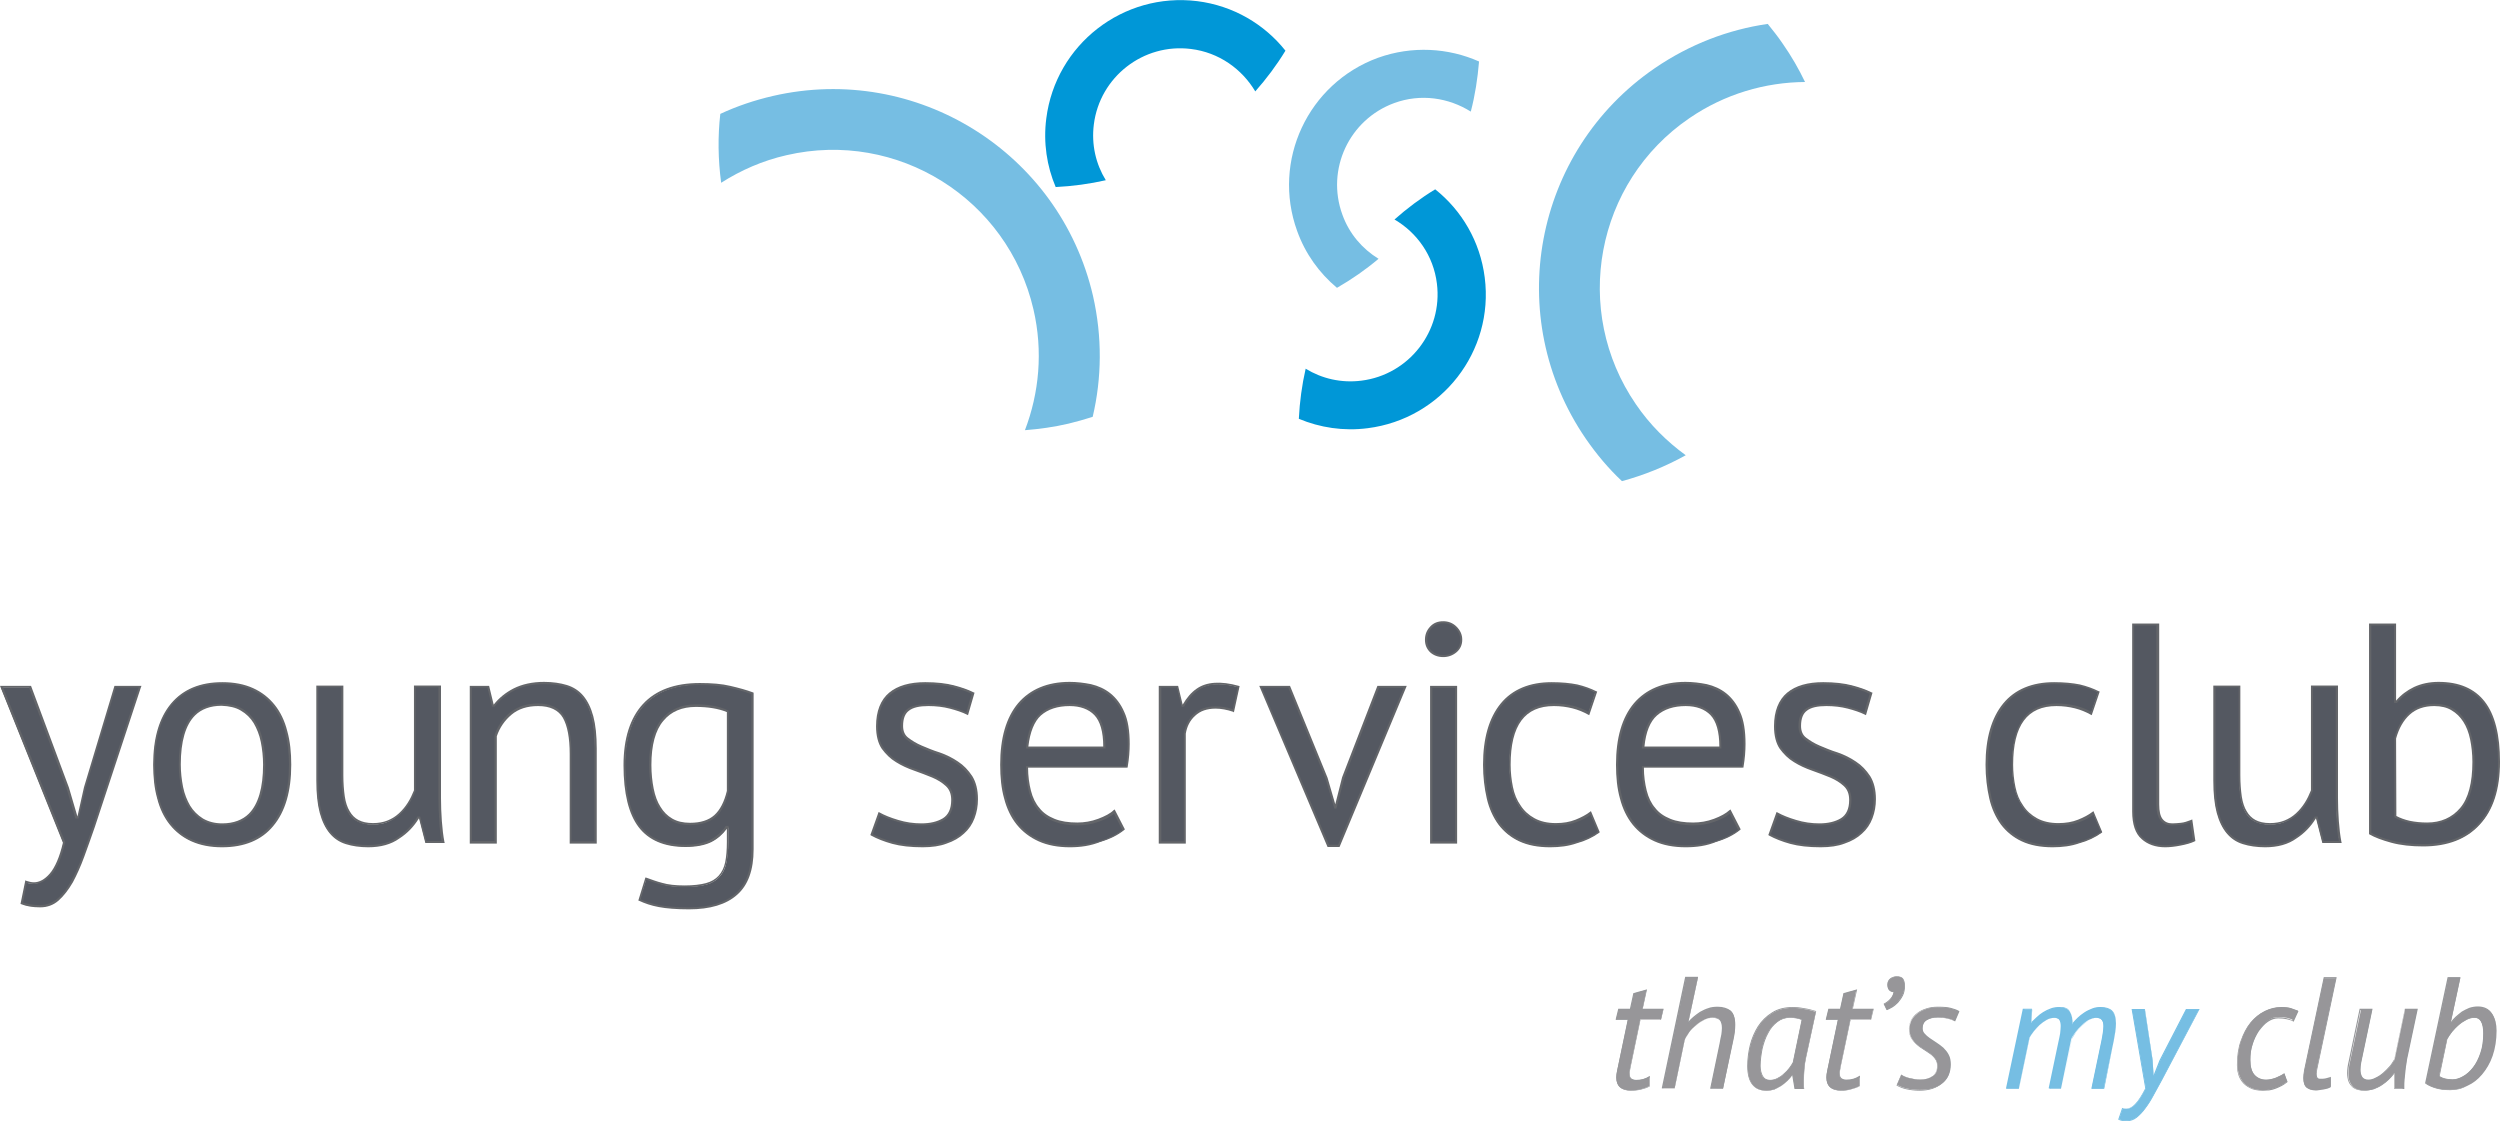 <?xml version="1.0" encoding="utf-8"?>
<!-- Generator: Adobe Illustrator 26.0.1, SVG Export Plug-In . SVG Version: 6.00 Build 0)  -->
<svg version="1.1" id="Layer_1" xmlns="http://www.w3.org/2000/svg" xmlns:xlink="http://www.w3.org/1999/xlink" x="0px" y="0px"
	 viewBox="0 0 878.1 393.8" style="enable-background:new 0 0 878.1 393.8;" xml:space="preserve">
<style type="text/css">
	.st0{fill:#76BEE3;}
	.st1{fill:#0097D7;}
	.st2{fill:#979699;}
	.st3{fill:#959699;}
	.st4{fill:#73BEE4;}
	.st5{fill:#545861;}
	.st6{fill:#636569;}
</style>
<g>
	<g>
		<path class="st0" d="M271.5,33.7c-6.5,1.5-12.7,3.6-18.5,6.3c-0.9,7.9-0.8,16,0.3,24.2c6.9-4.4,14.6-7.8,23-9.7
			c38.9-9,77.7,15.3,86.7,54.2c3.4,14.7,2,29.3-3,42.4c5.1-0.4,10.2-1.1,15.3-2.3c2.9-0.7,5.7-1.5,8.5-2.4c3.2-13.6,3.4-28,0.1-42.5
			C372.2,53.5,321.9,22.1,271.5,33.7z"/>
		<path class="st1" d="M367.5,41.6c-1.1,8.5,0.2,16.8,3.3,24.1c6-0.3,11.9-1.1,17.6-2.4c-3.5-5.7-5.1-12.5-4.2-19.6
			c2.1-16.7,17.4-28.6,34.1-26.5c9.8,1.2,17.9,7,22.6,14.9c3.9-4.4,7.5-9.2,10.6-14.3c-7.4-9.3-18.3-15.8-31-17.4
			C394.5-2.8,370.8,15.6,367.5,41.6z"/>
		<path class="st0" d="M455.6,81.1c2.9,8.1,7.8,14.8,14,20c5.2-3,10.1-6.4,14.6-10.2c-5.7-3.5-10.3-8.8-12.7-15.5
			c-5.8-15.9,2.4-33.4,18.2-39.2c9.3-3.4,19.1-1.9,26.9,3c1.5-5.7,2.4-11.6,2.9-17.6C508.7,16.8,496,16,484,20.3
			C459.4,29.3,446.7,56.5,455.6,81.1z"/>
		<path class="st1" d="M480.4,150.4c-8.5,1.1-16.8-0.2-24.2-3.3c0.3-6,1.1-11.9,2.4-17.6c5.7,3.5,12.5,5.1,19.6,4.2
			c16.7-2.1,28.6-17.4,26.5-34.1c-1.2-9.8-7-17.9-14.9-22.5c4.4-3.9,9.2-7.5,14.3-10.6c9.3,7.4,15.8,18.3,17.4,31
			C524.8,123.4,506.4,147.1,480.4,150.4z"/>
		<path class="st0" d="M557,154.1c3.8,5.5,8,10.5,12.7,14.9c7.7-2.1,15.2-5.1,22.4-9.1c-6.6-4.8-12.6-10.7-17.5-17.9
			c-22.6-32.9-14.2-78,18.8-100.5C605.8,33,620,28.9,634,28.8c-2.2-4.6-4.8-9.1-7.8-13.4c-1.7-2.5-3.5-4.8-5.3-7
			c-13.8,2-27.3,7.1-39.6,15.5C538.6,53.1,527.7,111.4,557,154.1z"/>
	</g>
	<g>
		<path class="st2" d="M568.6,354.5h4.1l1.2-5.5l4.4-1.3l-1.4,6.8h7.3l-0.8,3.6h-7.3l-3.5,16.8c-0.1,0.4-0.1,0.8-0.2,1.2
			c-0.1,0.4-0.1,0.7-0.1,1c0,0.9,0.2,1.5,0.6,1.8s1,0.5,1.8,0.5c0.9,0,1.7-0.1,2.4-0.3c0.7-0.2,1.5-0.6,2.2-1v3.4
			c-0.8,0.4-1.8,0.8-3,1.1c-1.2,0.3-2.4,0.4-3.5,0.4c-3.4,0-5.1-1.5-5.1-4.6c0-0.6,0.1-1.4,0.3-2.3l3.8-17.9h-4.2L568.6,354.5z"/>
		<path class="st3" d="M572.9,383.1c-3.4,0-5.2-1.6-5.2-4.7c0-0.6,0.1-1.4,0.3-2.4l3.7-17.8h-4.2V358l0.9-3.7h4.1l1.2-5.5h0.1
			l4.7-1.3l-1.5,6.8h7.3v0.2l-0.9,3.7h-7.2l-3.5,16.8c-0.1,0.4-0.1,0.8-0.2,1.1c-0.1,0.4-0.1,0.7-0.1,1c0,0.8,0.2,1.4,0.6,1.7
			c0.4,0.3,1,0.5,1.7,0.5c0.9,0,1.7-0.1,2.4-0.3c0.7-0.2,1.5-0.5,2.2-1l0.2-0.1v3.7h-0.1c-0.8,0.5-1.8,0.8-3,1.1
			C575.2,383,574,383.1,572.9,383.1z M567.9,358h4.2v0.2l-3.8,17.9c-0.2,0.9-0.3,1.7-0.3,2.3c0,3,1.6,4.5,4.9,4.5
			c1.1,0,2.3-0.1,3.5-0.4c1.2-0.3,2.1-0.6,2.9-1v-3c-0.7,0.4-1.4,0.7-2,0.9c-0.8,0.2-1.6,0.3-2.5,0.3c-0.8,0-1.5-0.2-1.9-0.5
			c-0.4-0.4-0.7-1-0.7-1.9c0-0.3,0-0.6,0.1-1c0.1-0.3,0.1-0.7,0.2-1.1v-0.1l3.5-16.9h7.2l0.8-3.3h-7.3l1.4-6.7l-4.1,1.2l-1.2,5.5
			h-4.1L567.9,358z"/>
	</g>
	<g>
		<path class="st2" d="M600.9,382.3l3.3-15.8c0.2-1.1,0.4-2.1,0.6-3c0.1-0.9,0.2-1.6,0.2-2.3c0-1.4-0.3-2.3-0.8-2.9
			c-0.6-0.6-1.4-0.9-2.6-0.9c-1,0-1.9,0.3-2.9,0.7c-1,0.5-2,1.1-2.9,1.9s-1.8,1.6-2.5,2.6c-0.7,1-1.3,1.9-1.6,2.8l-3.5,16.8H584
			l8.2-38.9h4.2l-3.4,15.9h0.2c0.5-0.6,1.1-1.2,1.7-1.8c0.7-0.6,1.5-1.2,2.4-1.7s1.8-1,2.9-1.3c1-0.4,2.2-0.5,3.4-0.5
			c1.8,0,3.2,0.4,4.3,1.3c1,0.9,1.6,2.5,1.6,4.7c0,1.6-0.2,3.4-0.7,5.6l-3.6,16.8L600.9,382.3L600.9,382.3z"/>
		<path class="st3" d="M605.2,382.4h-4.5v-0.2l3.3-15.8c0.2-1.2,0.4-2.2,0.6-3c0.1-0.9,0.2-1.6,0.2-2.3c0-1.3-0.3-2.3-0.8-2.8
			s-1.4-0.8-2.5-0.8c-0.9,0-1.9,0.2-2.9,0.7s-2,1.1-2.9,1.9s-1.7,1.6-2.4,2.6c-0.7,0.9-1.3,1.9-1.6,2.7l-3.5,16.9h-4.5v-0.2l8.2-39
			h4.5v0.2l-3.4,15.6c0.5-0.6,1-1.1,1.7-1.7c0.7-0.6,1.5-1.2,2.4-1.8c0.9-0.5,1.9-1,2.9-1.3c1-0.4,2.2-0.5,3.4-0.5
			c1.8,0,3.3,0.5,4.4,1.3c1.1,0.9,1.6,2.5,1.6,4.9c0,1.6-0.2,3.5-0.7,5.6L605.2,382.4z M601.1,382.2h3.9l3.5-16.6
			c0.5-2.2,0.7-4,0.7-5.6c0-2.2-0.5-3.8-1.5-4.6c-1-0.8-2.4-1.3-4.2-1.3c-1.2,0-2.3,0.2-3.3,0.5s-2,0.8-2.9,1.3s-1.7,1.1-2.3,1.7
			c-0.7,0.6-1.3,1.2-1.7,1.8v0.1h-0.5v-0.2l3.4-15.7h-3.9l-8.1,38.6h3.9l3.5-16.7c0.4-0.9,0.9-1.9,1.7-2.8c0.7-1,1.5-1.8,2.5-2.6
			c0.9-0.8,1.9-1.4,2.9-1.9s2-0.8,3-0.8c1.2,0,2.1,0.3,2.7,0.9c0.6,0.6,0.9,1.6,0.9,3c0,0.7-0.1,1.5-0.2,2.3c-0.1,0.8-0.3,1.8-0.6,3
			L601.1,382.2z"/>
	</g>
	<g>
		<path class="st2" d="M634.3,371.4c-0.3,1.4-0.5,2.8-0.6,4.2c-0.1,1.4-0.2,2.7-0.2,3.9c0,0.6,0,1.1,0,1.6s0,1,0.1,1.4h-3.1
			l-0.8-4.8h-0.2c-0.4,0.6-1,1.3-1.6,1.9s-1.4,1.2-2.1,1.7c-0.8,0.5-1.6,0.9-2.5,1.3c-0.9,0.3-1.8,0.5-2.8,0.5
			c-4.4,0-6.6-2.9-6.6-8.6c0-2.4,0.3-4.8,0.9-7.2c0.6-2.4,1.5-4.6,2.8-6.6c1.3-2,2.9-3.6,4.9-4.8c2-1.3,4.4-1.9,7.3-1.9
			c1,0,2.3,0.1,3.8,0.4c1.5,0.2,2.9,0.6,4.2,1L634.3,371.4z M621.7,379.4c0.9,0,1.7-0.2,2.6-0.6c0.8-0.4,1.6-0.9,2.3-1.6
			c0.7-0.6,1.4-1.3,1.9-2c0.6-0.7,1-1.4,1.3-2l3.1-15c-1.1-0.5-2.5-0.8-4.2-0.8c-1.7,0-3.2,0.5-4.5,1.5c-1.3,1-2.4,2.3-3.3,3.9
			s-1.6,3.4-2,5.5c-0.4,2-0.7,4.1-0.7,6.1c0,1.4,0.3,2.6,0.8,3.6S620.6,379.4,621.7,379.4z"/>
		<path class="st3" d="M620.5,383.1c-4.5,0-6.8-2.9-6.8-8.7c0-2.4,0.3-4.8,0.9-7.3c0.6-2.4,1.6-4.7,2.8-6.6c1.3-2,2.9-3.6,5-4.9
			c2-1.3,4.5-1.9,7.4-1.9c1,0,2.3,0.1,3.8,0.4c1.5,0.2,2.9,0.6,4.2,1h0.1v0.1l-3.5,16.2c-0.3,1.3-0.5,2.7-0.6,4.1s-0.2,2.7-0.2,3.9
			v1.6c0,0.5,0,0.9,0.1,1.3v0.2h-3.4l-0.8-4.8l0,0c-0.4,0.6-1,1.2-1.6,1.9c-0.7,0.7-1.4,1.3-2.2,1.8c-0.8,0.5-1.6,0.9-2.5,1.3
			C622.4,382.9,621.5,383.1,620.5,383.1z M629.8,354c-2.8,0-5.2,0.6-7.2,1.9c-2,1.2-3.6,2.9-4.9,4.8c-1.3,1.9-2.2,4.1-2.8,6.6
			c-0.6,2.4-0.9,4.8-0.9,7.2c0,5.7,2.1,8.5,6.5,8.5c1,0,1.9-0.2,2.8-0.5c0.9-0.3,1.7-0.7,2.5-1.2c0.8-0.5,1.5-1.1,2.1-1.7
			s1.2-1.3,1.6-1.9v-0.1h0.4l0.8,4.8h2.8c-0.1-0.4-0.1-0.8-0.1-1.2v-1.6c0-1.2,0.1-2.6,0.2-4c0.1-1.5,0.3-2.8,0.6-4.2l0,0l3.5-16.1
			c-1.3-0.4-2.6-0.7-4-0.9C632.1,354.1,630.8,354,629.8,354z M621.7,379.6c-1.2,0-2.2-0.5-2.7-1.5c-0.6-1-0.9-2.2-0.9-3.7
			c0-2,0.2-4.1,0.7-6.1c0.4-2,1.1-3.9,2-5.5s2-2.9,3.3-4c1.3-1,2.9-1.5,4.6-1.5s3.2,0.3,4.3,0.8h0.1v0.1l-3.1,15
			c-0.3,0.6-0.8,1.3-1.3,2s-1.2,1.4-1.9,2c-0.7,0.6-1.5,1.2-2.3,1.6C623.5,379.3,622.7,379.6,621.7,379.6z M628.7,357.5
			c-1.7,0-3.1,0.5-4.4,1.5c-1.3,1-2.4,2.3-3.2,3.9c-0.9,1.6-1.5,3.4-2,5.4c-0.4,2-0.7,4.1-0.7,6.1c0,1.4,0.3,2.6,0.8,3.5
			s1.3,1.4,2.5,1.4c0.9,0,1.7-0.2,2.5-0.6c0.8-0.4,1.6-0.9,2.3-1.6c0.7-0.6,1.4-1.3,1.9-2s1-1.4,1.3-2l3.1-14.9
			C631.7,357.8,630.4,357.5,628.7,357.5z"/>
	</g>
	<g>
		<path class="st2" d="M642.3,354.5h4.1l1.2-5.5l4.4-1.3l-1.4,6.8h7.3l-0.8,3.6h-7.2l-3.5,16.8c-0.1,0.4-0.1,0.8-0.2,1.2
			c-0.1,0.4-0.1,0.7-0.1,1c0,0.9,0.2,1.5,0.6,1.8c0.4,0.3,1,0.5,1.8,0.5c0.9,0,1.7-0.1,2.4-0.3c0.7-0.2,1.5-0.6,2.2-1v3.4
			c-0.8,0.4-1.8,0.8-3,1.1c-1.2,0.3-2.4,0.4-3.5,0.4c-3.4,0-5.1-1.5-5.1-4.6c0-0.6,0.1-1.4,0.3-2.3l3.8-17.9h-4.2L642.3,354.5z"/>
		<path class="st3" d="M646.7,383.1c-3.4,0-5.2-1.6-5.2-4.7c0-0.6,0.1-1.4,0.3-2.4l3.7-17.8h-4.2V358l0.9-3.7h4.1l1.2-5.5h0.1
			l4.7-1.3l-1.5,6.8h7.3v0.2l-0.9,3.7H650l-3.5,16.6c0,0.2-0.1,0.5-0.1,0.7l-0.1,0.5c-0.1,0.4-0.1,0.7-0.1,1c0,0.8,0.2,1.4,0.6,1.7
			c0.4,0.3,1,0.5,1.7,0.5c0.9,0,1.7-0.1,2.4-0.3c0.7-0.2,1.4-0.5,2.2-1l0.2-0.1v3.7h-0.1c-0.8,0.5-1.8,0.8-3,1.1
			C649,383,647.8,383.1,646.7,383.1z M641.7,358h4.2v0.2l-3.8,17.9c-0.2,0.9-0.3,1.7-0.3,2.3c0,3,1.6,4.5,4.9,4.5
			c1.1,0,2.3-0.1,3.5-0.4c1.2-0.3,2.1-0.6,2.9-1v-3c-0.7,0.4-1.4,0.7-2,0.9c-0.8,0.2-1.6,0.3-2.5,0.3c-0.8,0-1.5-0.2-1.9-0.5
			c-0.4-0.4-0.7-1-0.7-1.9c0-0.3,0-0.7,0.1-1l0.1-0.5c0-0.2,0.1-0.5,0.1-0.7l3.5-16.9h7.2l0.8-3.3h-7.3l1.4-6.7l-4.1,1.2l-1.2,5.5
			h-4.1L641.7,358z"/>
	</g>
	<g>
		<path class="st2" d="M663,345.8c0-0.4,0.1-0.8,0.3-1.2c0.2-0.3,0.5-0.6,0.8-0.9c0.3-0.2,0.6-0.4,1-0.5s0.7-0.2,1-0.2
			c1.1,0,1.9,0.3,2.2,0.8c0.4,0.6,0.6,1.3,0.6,2.4c0,1.3-0.2,2.4-0.7,3.3c-0.5,1-1.1,1.8-1.7,2.5c-0.7,0.7-1.3,1.2-2.1,1.7
			c-0.7,0.4-1.3,0.7-1.7,0.9l-0.9-1.9c0.8-0.4,1.6-1,2.2-1.7c0.6-0.7,1-1.6,1.2-2.6C663.7,348.3,663,347.4,663,345.8z"/>
		<path class="st3" d="M662.6,354.7l-1-2.1l0.1-0.1c0.8-0.4,1.6-1,2.2-1.7c0.6-0.6,1-1.4,1.2-2.3c-1.5-0.1-2.2-1.1-2.2-2.7
			c0-0.5,0.1-0.9,0.3-1.3c0.2-0.4,0.5-0.7,0.8-0.9c0.3-0.2,0.6-0.4,1-0.5s0.7-0.2,1.1-0.2c1.2,0,2,0.3,2.4,0.9s0.6,1.4,0.6,2.5
			c0,1.3-0.2,2.4-0.7,3.4s-1.1,1.8-1.7,2.5c-0.7,0.7-1.4,1.3-2.1,1.7c-0.7,0.4-1.3,0.7-1.8,0.9L662.6,354.7z M662,352.7l0.8,1.6
			c0.4-0.2,0.9-0.4,1.6-0.8s1.4-1,2-1.6c0.7-0.7,1.2-1.5,1.7-2.4s0.7-2,0.7-3.3c0-1-0.2-1.8-0.6-2.3c-0.4-0.5-1.1-0.8-2.1-0.8
			c-0.3,0-0.6,0.1-1,0.2s-0.7,0.3-0.9,0.5c-0.3,0.2-0.5,0.5-0.7,0.8c-0.2,0.3-0.3,0.7-0.3,1.1c0,1.6,0.7,2.4,2.1,2.5h0.2v0.2
			c-0.2,1-0.6,1.9-1.3,2.6C663.5,351.7,662.8,352.3,662,352.7z"/>
	</g>
	<g>
		<path class="st2" d="M680.5,374.4c0-1-0.2-1.8-0.7-2.5s-1.1-1.3-1.8-1.8c-0.7-0.5-1.5-1.1-2.4-1.6c-0.8-0.5-1.6-1.1-2.4-1.7
			c-0.7-0.6-1.3-1.4-1.8-2.3s-0.7-1.9-0.7-3.2c0-1,0.3-2,0.7-2.9c0.5-0.9,1.2-1.7,2.1-2.4c0.9-0.7,1.9-1.2,3.1-1.6s2.5-0.6,3.9-0.6
			c2,0,3.5,0.1,4.6,0.4s2,0.6,2.9,1.1l-1.4,3.3c-1.5-0.8-3.5-1.3-6-1.3c-1.5,0-2.8,0.3-3.9,1c-1,0.6-1.5,1.6-1.5,3
			c0,0.8,0.2,1.4,0.7,2s1.1,1.1,1.8,1.6c0.7,0.5,1.5,1,2.4,1.6c0.8,0.5,1.6,1.1,2.4,1.8c0.7,0.7,1.3,1.5,1.8,2.4s0.7,2,0.7,3.3
			c0,2.9-1,5.1-2.9,6.6s-4.5,2.2-7.8,2.2c-1.7,0-3.2-0.2-4.6-0.5s-2.5-0.8-3.4-1.3l1.5-3.5c0.7,0.5,1.7,0.9,2.9,1.2
			c1.2,0.3,2.5,0.5,3.7,0.5c1.8,0,3.3-0.4,4.4-1.2C679.9,377.4,680.5,376.2,680.5,374.4z"/>
		<path class="st3" d="M674.2,383.1c-1.7,0-3.2-0.2-4.6-0.5s-2.5-0.8-3.4-1.3l-0.1-0.1l0.1-0.1l1.6-3.7l0.1,0.1
			c0.7,0.5,1.7,0.9,2.9,1.2c1.2,0.3,2.4,0.5,3.7,0.5c1.8,0,3.2-0.4,4.3-1.2c1-0.8,1.6-2,1.6-3.6c0-0.9-0.2-1.7-0.7-2.4
			c-0.5-0.7-1.1-1.3-1.8-1.8c-0.7-0.5-1.5-1-2.4-1.6c-0.9-0.5-1.7-1.1-2.4-1.8c-0.7-0.6-1.4-1.4-1.9-2.3s-0.7-2-0.7-3.3
			c0-1,0.3-2,0.8-3c0.5-0.9,1.2-1.7,2.1-2.4c0.9-0.7,1.9-1.2,3.2-1.6c1.2-0.4,2.5-0.6,4-0.6c2,0,3.5,0.1,4.6,0.4s2.1,0.6,2.9,1.1
			l0.1,0.1v0.1l-1.5,3.5l-0.1-0.1c-1.5-0.8-3.5-1.3-6-1.3c-1.5,0-2.8,0.3-3.8,0.9s-1.5,1.6-1.5,2.8c0,0.7,0.2,1.4,0.7,1.9
			c0.5,0.6,1.1,1.1,1.8,1.6c0.7,0.5,1.5,1,2.4,1.6c0.8,0.5,1.7,1.2,2.4,1.8c0.7,0.7,1.4,1.5,1.9,2.5c0.5,0.9,0.7,2.1,0.7,3.3
			c0,2.9-1,5.2-3,6.7C680.1,382.3,677.5,383.1,674.2,383.1z M666.4,381.1c0.8,0.5,1.9,0.9,3.2,1.2c1.4,0.3,2.9,0.5,4.5,0.5
			c3.2,0,5.8-0.7,7.7-2.2s2.9-3.6,2.9-6.5c0-1.2-0.2-2.3-0.7-3.2c-0.5-0.9-1.1-1.7-1.8-2.4c-0.7-0.7-1.5-1.3-2.4-1.8
			c-0.9-0.6-1.7-1.1-2.4-1.6c-0.8-0.5-1.4-1.1-1.9-1.7s-0.8-1.3-0.8-2.1c0-1.4,0.5-2.4,1.6-3.1c1-0.7,2.4-1,3.9-1
			c2.5,0,4.5,0.4,6,1.2l1.3-3.1c-0.8-0.4-1.7-0.8-2.7-1c-1.1-0.3-2.6-0.4-4.5-0.4c-1.4,0-2.7,0.2-3.9,0.6c-1.2,0.4-2.2,0.9-3.1,1.6
			c-0.8,0.7-1.5,1.4-2,2.3s-0.7,1.8-0.7,2.8c0,1.3,0.2,2.3,0.7,3.2c0.5,0.9,1.1,1.6,1.8,2.2c0.7,0.6,1.5,1.2,2.4,1.7
			s1.7,1.1,2.4,1.6c0.7,0.5,1.4,1.2,1.9,1.8c0.5,0.7,0.7,1.6,0.7,2.5c0,1.8-0.6,3.1-1.7,3.9s-2.6,1.2-4.4,1.2
			c-1.3,0-2.6-0.2-3.8-0.5c-1.1-0.3-2.1-0.7-2.8-1.1L666.4,381.1z"/>
	</g>
	<g>
		<path class="st0" d="M719.9,382.3l3.3-15.7c0.3-1.3,0.5-2.4,0.7-3.4c0.1-1,0.2-1.9,0.2-2.6c0-1-0.2-1.8-0.6-2.3s-1-0.8-1.9-0.8
			s-1.8,0.2-2.7,0.7s-1.7,1.1-2.5,1.8c-0.8,0.7-1.5,1.5-2.1,2.3s-1.2,1.6-1.5,2.2l-3.7,17.8h-4.2l5.9-27.8h2.9l-0.3,4.8h0.2
			c0.6-0.6,1.2-1.2,1.9-1.9c0.7-0.6,1.4-1.2,2.3-1.7c0.8-0.5,1.7-0.9,2.7-1.3s2.1-0.5,3.2-0.5c1.7,0,2.8,0.5,3.4,1.6
			c0.6,1,0.9,2.5,0.9,4.3c0.6-0.7,1.2-1.4,1.9-2.1c0.7-0.7,1.5-1.3,2.4-1.9s1.8-1,2.7-1.4c1-0.4,1.9-0.5,2.9-0.5
			c1.7,0,3,0.4,3.9,1.2c0.9,0.8,1.4,2.3,1.4,4.4c0,1.6-0.3,3.6-0.8,6.2l-3.5,16.7h-4.2l3.5-16.7c0.2-1.1,0.4-2,0.5-2.9
			s0.2-1.6,0.2-2.2c0-1-0.2-1.8-0.6-2.3s-1.1-0.8-2.1-0.8c-0.8,0-1.6,0.3-2.5,0.7c-0.9,0.5-1.7,1.1-2.5,1.9
			c-0.8,0.7-1.5,1.5-2.2,2.4c-0.6,0.9-1.2,1.6-1.5,2.4l-3.6,17.5h-4V382.3z"/>
		<path class="st4" d="M739.1,382.4h-4.5v-0.2l3.5-16.7c0.2-1.1,0.4-2,0.5-2.9s0.2-1.6,0.2-2.2c0-1-0.2-1.7-0.6-2.2
			c-0.4-0.5-1-0.7-1.9-0.7c-0.7,0-1.6,0.2-2.4,0.7c-0.9,0.5-1.7,1.1-2.5,1.8c-0.8,0.7-1.5,1.5-2.2,2.4c-0.7,0.9-1.1,1.6-1.5,2.3
			l-3.6,17.6h-4.5v-0.2l3.3-15.7c0.3-1.2,0.5-2.4,0.7-3.4c0.1-1,0.2-1.9,0.2-2.6c0-1-0.2-1.7-0.5-2.2c-0.3-0.5-0.9-0.7-1.8-0.7
			s-1.8,0.2-2.6,0.7c-0.9,0.5-1.7,1.1-2.5,1.8c-0.8,0.7-1.5,1.5-2.1,2.3s-1.1,1.5-1.5,2.2l-3.7,17.9h-4.5v-0.2l5.9-27.9h3.2v0.2
			l-0.3,4.6c0.6-0.6,1.3-1.2,1.9-1.8c0.7-0.7,1.5-1.3,2.3-1.8c0.8-0.5,1.8-1,2.7-1.3c1-0.4,2.1-0.5,3.3-0.5c1.7,0,2.9,0.5,3.5,1.6
			c0.5,1,0.8,2.3,0.9,4c0.5-0.6,1.1-1.2,1.7-1.8c0.7-0.7,1.5-1.3,2.4-1.9s1.8-1,2.8-1.4s2-0.5,2.9-0.5c1.7,0,3.1,0.4,4,1.2
			c0.9,0.8,1.4,2.3,1.4,4.5c0,1.5-0.3,3.6-0.8,6.2L739.1,382.4z M735,382.2h3.9l3.5-16.5c0.5-2.5,0.8-4.6,0.8-6.1
			c0-2.1-0.4-3.5-1.3-4.3s-2.2-1.2-3.8-1.2c-0.9,0-1.9,0.2-2.8,0.5c-1,0.4-1.9,0.8-2.7,1.3c-0.9,0.6-1.7,1.2-2.4,1.9
			c-0.7,0.7-1.4,1.4-1.9,2.1l-0.3,0.3v-0.4c0-1.8-0.3-3.2-0.8-4.3c-0.5-1-1.6-1.5-3.2-1.5c-1.2,0-2.2,0.2-3.2,0.5s-1.9,0.8-2.7,1.3
			c-0.8,0.5-1.6,1.1-2.3,1.7c-0.6,0.6-1.3,1.2-1.9,1.9l0,0h-0.4v-0.2l0.3-4.6h-2.7l-5.8,27.5h3.9l3.7-17.7c0.4-0.7,0.9-1.4,1.5-2.2
			c0.7-0.8,1.4-1.6,2.1-2.3c0.8-0.7,1.6-1.3,2.5-1.8s1.8-0.7,2.8-0.7c0.9,0,1.6,0.3,2,0.9s0.6,1.4,0.6,2.4c0,0.7-0.1,1.6-0.2,2.6
			c-0.2,1.1-0.4,2.2-0.7,3.5l-3.3,15.5h3.9l3.6-17.4c0.4-0.7,0.9-1.5,1.5-2.4c0.7-0.9,1.4-1.7,2.2-2.4c0.8-0.7,1.7-1.4,2.5-1.9
			c0.9-0.5,1.8-0.8,2.5-0.8c1,0,1.7,0.3,2.2,0.8c0.4,0.5,0.6,1.3,0.6,2.4c0,0.6-0.1,1.4-0.2,2.2c-0.1,0.8-0.3,1.8-0.5,2.9L735,382.2
			z"/>
	</g>
	<g>
		<path class="st0" d="M756.1,372.5l0.3,5.3h0.3l2.1-5.4l9.2-17.9h4.4l-13.1,24.8c-1,1.8-1.9,3.6-2.9,5.3c-0.9,1.7-1.9,3.3-2.9,4.6
			c-1,1.4-2,2.4-3.1,3.2c-1.1,0.8-2.2,1.2-3.3,1.2c-0.6,0-1.2,0-1.6-0.1c-0.5-0.1-0.9-0.2-1.2-0.4l1.3-3.8c0.4,0.1,0.9,0.2,1.3,0.2
			c1.1,0,2.1-0.6,3.2-1.7s2.3-3,3.6-5.6l-4.8-27.8h4.4L756.1,372.5z"/>
		<path class="st4" d="M747.1,393.8c-0.6,0-1.2,0-1.7-0.1s-0.9-0.2-1.3-0.4l-0.1-0.1l1.4-4.1l0.1,0.1c0.4,0.1,0.8,0.2,1.3,0.2
			c1,0,2.1-0.5,3.1-1.6c1.1-1.1,2.3-3,3.6-5.5l-4.8-27.9h4.7v0.1l2.7,18l0.3,5.2l0,0l2.1-5.3l9.3-18h4.8l-13.2,25
			c-1,1.9-2,3.7-2.9,5.3c-0.9,1.7-1.9,3.3-2.9,4.6c-1,1.4-2.1,2.5-3.1,3.3C749.5,393.4,748.3,393.8,747.1,393.8z M744.4,393.1
			c0.3,0.2,0.7,0.3,1.1,0.3c0.5,0.1,1,0.1,1.6,0.1c1.1,0,2.2-0.4,3.2-1.2c1.1-0.8,2.1-1.9,3.1-3.2c1-1.3,2-2.9,2.9-4.6
			s1.9-3.4,2.9-5.3l13-24.5h-4.1l-9.2,17.8l-2.1,5.5h-0.5l-0.3-5.5l-2.7-17.9h-4.2l4.7,27.6l0,0c-1.3,2.6-2.6,4.5-3.6,5.6
			c-1.1,1.1-2.2,1.7-3.3,1.7c-0.4,0-0.9-0.1-1.2-0.2L744.4,393.1z"/>
	</g>
	<g>
		<path class="st2" d="M803.3,379.9c-0.6,0.5-1.2,0.9-1.9,1.3c-0.7,0.4-1.5,0.7-2.2,0.9c-0.8,0.3-1.5,0.5-2.2,0.6
			c-0.7,0.2-1.4,0.2-2.1,0.2c-1.8,0-3.3-0.3-4.5-0.9c-1.2-0.6-2.1-1.3-2.7-2.2c-0.7-0.9-1.1-1.9-1.4-2.9c-0.3-1-0.4-2-0.4-2.9
			c0-3.1,0.4-6,1.3-8.5c0.8-2.5,2-4.6,3.4-6.4c1.4-1.7,3.1-3.1,4.9-4c1.8-0.9,3.8-1.4,5.7-1.4c1.4,0,2.6,0.1,3.5,0.4
			s1.7,0.6,2.5,0.9l-1.6,3.4c-0.6-0.4-1.4-0.7-2.3-0.9c-0.9-0.2-1.9-0.3-3-0.3c-1.3,0-2.5,0.4-3.7,1.3c-1.2,0.9-2.3,2-3.2,3.4
			s-1.7,3-2.2,4.8c-0.6,1.8-0.8,3.6-0.8,5.5c0,2.4,0.5,4.2,1.5,5.3c1,1.1,2.4,1.7,4.1,1.7c1.1,0,2.3-0.3,3.5-0.7
			c1.2-0.5,2.2-1,2.9-1.5L803.3,379.9z"/>
		<path class="st3" d="M794.8,383.1c-1.8,0-3.4-0.3-4.5-0.9c-1.2-0.6-2.1-1.3-2.8-2.2c-0.7-0.9-1.2-1.9-1.4-2.9c-0.3-1-0.4-2-0.4-3
			c0-3.1,0.4-6,1.3-8.5s2-4.7,3.4-6.4c1.4-1.7,3.1-3.1,5-4s3.8-1.4,5.8-1.4c1.4,0,2.6,0.1,3.5,0.4s1.7,0.6,2.5,0.9l0.1,0.1l-1.7,3.7
			l-0.1-0.1c-0.6-0.4-1.4-0.6-2.3-0.8c-0.9-0.2-1.9-0.3-3-0.3c-1.2,0-2.4,0.4-3.6,1.2c-1.2,0.8-2.2,2-3.2,3.3
			c-0.9,1.4-1.7,3-2.2,4.7c-0.6,1.8-0.8,3.6-0.8,5.5c0,2.4,0.5,4.1,1.5,5.2s2.3,1.7,3.9,1.7c1.1,0,2.2-0.2,3.4-0.7
			c1.2-0.5,2.2-1,2.9-1.5l0.2-0.1l1.2,3l-0.1,0.1c-0.6,0.5-1.2,0.9-1.9,1.3c-0.7,0.4-1.5,0.7-2.2,1c-0.8,0.3-1.5,0.5-2.3,0.6
			C796.2,383,795.5,383.1,794.8,383.1z M801.1,354c-1.9,0-3.8,0.5-5.6,1.4c-1.8,0.9-3.5,2.2-4.9,4c-1.4,1.7-2.5,3.8-3.4,6.3
			c-0.8,2.5-1.3,5.3-1.3,8.4c0,0.9,0.1,1.9,0.4,2.9c0.3,1,0.7,2,1.4,2.8c0.6,0.9,1.6,1.6,2.7,2.2s2.6,0.8,4.4,0.8
			c0.7,0,1.4-0.1,2.1-0.2c0.7-0.1,1.4-0.3,2.2-0.6c0.7-0.3,1.5-0.6,2.2-0.9c0.7-0.3,1.3-0.7,1.8-1.2l-1-2.5c-0.7,0.5-1.7,1-2.8,1.4
			c-1.2,0.5-2.4,0.8-3.6,0.8c-1.7,0-3.1-0.6-4.2-1.8c-1-1.2-1.5-3-1.5-5.4c0-1.9,0.3-3.8,0.8-5.6c0.5-1.8,1.3-3.4,2.2-4.8
			s2-2.5,3.2-3.4c1.2-0.9,2.5-1.3,3.8-1.3c1.1,0,2.1,0.1,3,0.3c0.9,0.2,1.6,0.5,2.2,0.8l1.4-3.2c-0.7-0.3-1.5-0.6-2.3-0.8
			C803.7,354.2,802.5,354,801.1,354z"/>
	</g>
	<g>
		<path class="st2" d="M813.7,375.7c-0.1,0.6-0.2,1.1-0.2,1.6c0,0.7,0.1,1.2,0.4,1.5c0.2,0.3,0.6,0.5,1,0.5c0.7,0,1.4,0,1.9-0.1
			s1.1-0.3,1.8-0.5v3.2c-0.3,0.2-0.7,0.3-1.2,0.5c-0.4,0.1-0.9,0.2-1.4,0.3c-0.5,0.1-0.9,0.1-1.4,0.2s-0.9,0.1-1.2,0.1
			c-1.3,0-2.3-0.3-3.1-0.9c-0.8-0.6-1.2-1.7-1.2-3.3c0-0.7,0.1-1.6,0.3-2.7l6.9-32.5h4.2L813.7,375.7z"/>
		<path class="st3" d="M813.4,382.9c-1.3,0-2.4-0.3-3.2-0.9c-0.8-0.6-1.2-1.8-1.2-3.4c0-0.7,0.1-1.7,0.3-2.8l6.9-32.6h4.5v0.2
			l-6.8,32.2c-0.1,0.6-0.2,1.1-0.2,1.5c0,0.7,0.1,1.2,0.3,1.4c0.2,0.3,0.5,0.4,0.9,0.4c0.8,0,1.4,0,1.8-0.1c0.5-0.1,1.1-0.3,1.8-0.5
			l0.2-0.1v3.5h-0.1c-0.3,0.2-0.7,0.4-1.2,0.5c-0.4,0.1-0.9,0.2-1.4,0.3c-0.5,0.1-0.9,0.1-1.4,0.2
			C814.2,382.9,813.8,382.9,813.4,382.9z M816.5,343.6l-6.9,32.4c-0.2,1.1-0.3,2-0.3,2.7c0,1.5,0.4,2.6,1.1,3.2s1.8,0.9,3,0.9
			c0.4,0,0.8,0,1.2-0.1s0.9-0.1,1.4-0.2s0.9-0.2,1.3-0.3c0.4-0.1,0.8-0.3,1.1-0.4v-2.9c-0.6,0.2-1.2,0.4-1.6,0.5
			c-0.5,0.1-1.1,0.1-1.9,0.1c-0.5,0-0.8-0.2-1.1-0.5c-0.3-0.3-0.4-0.9-0.4-1.6c0-0.4,0.1-0.9,0.2-1.6l0,0l6.7-32.1h-3.8V343.6z"/>
	</g>
	<g>
		<path class="st2" d="M833.2,354.5l-3.9,18.5c-0.2,1-0.3,1.9-0.3,2.8c0,1,0.2,1.9,0.6,2.6s1.2,1,2.2,1c0.9,0,1.8-0.2,2.7-0.7
			c0.9-0.4,1.8-1,2.6-1.7c0.8-0.7,1.6-1.5,2.3-2.3c0.7-0.9,1.2-1.7,1.7-2.5l3.7-17.7h4.2l-3.5,16.5c-0.1,0.6-0.3,1.4-0.4,2.3
			s-0.3,1.9-0.4,2.9s-0.2,2-0.3,2.9s-0.1,1.8-0.1,2.5v0.7H841V377h-0.2c-0.6,0.7-1.2,1.5-1.9,2.2c-0.7,0.7-1.5,1.3-2.4,1.9
			s-1.8,1-2.8,1.4s-2.1,0.5-3.2,0.5c-0.8,0-1.6-0.1-2.2-0.3c-0.7-0.2-1.3-0.5-1.8-1s-0.9-1.1-1.2-1.8c-0.3-0.8-0.4-1.7-0.4-2.9
			c0-1.3,0.2-2.8,0.6-4.4l3.8-18h3.9V354.5z"/>
		<path class="st3" d="M830.4,383.1c-0.8,0-1.6-0.1-2.3-0.3c-0.7-0.2-1.3-0.5-1.9-1c-0.5-0.5-1-1.1-1.3-1.9c-0.3-0.8-0.5-1.8-0.5-3
			c0-1.3,0.2-2.8,0.6-4.4l3.8-18.2h4.5v0.2l-3.9,18.5c-0.2,1-0.3,1.9-0.3,2.7c0,1,0.2,1.8,0.6,2.5c0.4,0.6,1.1,1,2.1,1
			c0.9,0,1.7-0.2,2.6-0.7c0.9-0.4,1.8-1,2.6-1.7c0.8-0.7,1.6-1.5,2.3-2.3c0.7-0.8,1.2-1.7,1.7-2.5l3.7-17.7h4.5v0.2l-3.5,16.5
			c-0.2,0.7-0.3,1.4-0.4,2.3c-0.2,0.9-0.3,1.9-0.4,2.9c-0.1,1.1-0.2,2-0.3,2.9c-0.1,1-0.1,1.8-0.1,2.5v0.9h-3.6v-5.3
			c-0.5,0.7-1.2,1.4-1.9,2.1c-0.7,0.7-1.5,1.3-2.4,1.9s-1.8,1-2.8,1.4C832.6,382.9,831.5,383.1,830.4,383.1z M829.1,354.7l-3.7,17.9
			c-0.4,1.6-0.6,3.1-0.6,4.4c0,1.2,0.1,2.1,0.4,2.9c0.3,0.7,0.7,1.3,1.2,1.8c0.5,0.4,1.1,0.8,1.7,0.9c0.7,0.2,1.4,0.3,2.2,0.3
			c1.1,0,2.1-0.2,3.1-0.5s1.9-0.8,2.8-1.3c0.9-0.6,1.7-1.2,2.4-1.9c0.7-0.7,1.4-1.4,1.9-2.1V377h0.4v5.3h3v-0.6c0-0.7,0-1.5,0.1-2.5
			c0.1-0.9,0.2-1.8,0.3-2.9c0.1-0.9,0.3-1.9,0.4-2.9c0.1-0.9,0.3-1.6,0.4-2.3l3.5-16.3h-3.9l-3.7,17.6c-0.4,0.8-1,1.7-1.7,2.5
			c-0.7,0.9-1.5,1.7-2.3,2.4c-0.8,0.7-1.7,1.3-2.6,1.7c-0.9,0.5-1.8,0.7-2.8,0.7c-1.1,0-1.9-0.4-2.4-1.1c-0.4-0.7-0.6-1.6-0.6-2.7
			c0-0.9,0.1-1.8,0.3-2.8l3.8-18.3h-3.6V354.7z"/>
	</g>
	<g>
		<path class="st2" d="M860,343.4h4.2l-3.4,15.9h0.2c0.5-0.7,1.1-1.3,1.8-2c0.7-0.6,1.4-1.2,2.2-1.7c0.8-0.5,1.7-0.9,2.6-1.2
			c0.9-0.3,1.9-0.5,3-0.5c2.2,0,3.8,0.8,4.8,2.3s1.5,3.5,1.5,5.8c0,3.3-0.5,6.3-1.4,8.9s-2.2,4.7-3.7,6.5s-3.2,3.1-5.2,4
			c-1.9,0.9-3.9,1.4-6,1.4c-2,0-3.7-0.2-5.2-0.7c-1.5-0.4-2.6-1-3.3-1.6L860,343.4z M869.2,357.4c-0.9,0-1.9,0.2-2.8,0.7
			c-1,0.5-1.9,1.1-2.7,1.8c-0.9,0.7-1.7,1.6-2.4,2.5c-0.7,0.9-1.3,1.8-1.8,2.6l-2.8,13c1.1,0.8,2.7,1.2,4.7,1.2
			c1.2,0,2.4-0.4,3.7-1.1c1.3-0.7,2.5-1.8,3.6-3.2c1.1-1.4,2-3.1,2.6-5.1c0.7-2,1-4.3,1-6.9c0-1.9-0.3-3.3-0.9-4.2
			C871,357.9,870.2,357.4,869.2,357.4z"/>
		<path class="st3" d="M860.6,382.9c-2,0-3.8-0.2-5.3-0.7s-2.6-1-3.4-1.6l-0.1-0.1v-0.1l7.9-37.2h4.5l-3.4,15.8
			c0.5-0.7,1.1-1.3,1.7-1.9c0.7-0.6,1.4-1.2,2.2-1.8c0.8-0.5,1.7-0.9,2.6-1.3c0.9-0.3,2-0.5,3-0.5c2.2,0,3.9,0.8,4.9,2.4
			c1,1.5,1.5,3.5,1.5,5.9c0,3.3-0.5,6.3-1.4,8.9s-2.2,4.8-3.7,6.6c-1.5,1.8-3.3,3.2-5.2,4.1C864.7,382.5,862.7,382.9,860.6,382.9z
			 M852.3,380.5c0.7,0.6,1.8,1,3.2,1.5c1.5,0.4,3.2,0.7,5.2,0.7s4-0.5,5.9-1.4s3.6-2.3,5.1-4c1.5-1.8,2.7-3.9,3.6-6.5
			s1.4-5.5,1.4-8.8c0-2.3-0.5-4.2-1.5-5.7s-2.5-2.2-4.7-2.2c-1,0-2,0.2-2.9,0.5s-1.8,0.7-2.6,1.2c-0.8,0.5-1.6,1.1-2.2,1.7
			s-1.2,1.3-1.8,2v0.1h-0.5l3.4-15.9h-3.8L852.3,380.5z M861.5,379.4c-2.1,0-3.7-0.4-4.8-1.2l-0.1-0.1l2.8-13.2
			c0.4-0.9,1-1.7,1.8-2.7c0.7-0.9,1.5-1.8,2.4-2.5s1.8-1.4,2.8-1.8c1-0.5,2-0.7,2.9-0.7c1,0,1.8,0.5,2.4,1.4s0.9,2.4,0.9,4.3
			c0,2.6-0.3,4.9-1,7c-0.7,2-1.6,3.8-2.7,5.2c-1.1,1.4-2.3,2.5-3.6,3.2C864,379,862.7,379.4,861.5,379.4z M856.9,378
			c1.1,0.7,2.6,1.1,4.6,1.1c1.2,0,2.4-0.4,3.6-1.1c1.3-0.7,2.5-1.8,3.5-3.1c1.1-1.4,1.9-3.1,2.6-5.1s1-4.3,1-6.9
			c0-1.9-0.3-3.2-0.8-4.1s-1.3-1.3-2.2-1.3s-1.8,0.2-2.8,0.7c-0.9,0.5-1.9,1.1-2.7,1.8c-0.8,0.7-1.6,1.5-2.4,2.4
			c-0.7,0.9-1.3,1.8-1.7,2.6L856.9,378z"/>
	</g>
	<g>
		<g>
			<path class="st5" d="M23.8,276.7l3.1,10.5h0.5l2.4-10.6l10.6-35.3h8.7l-16.2,49.1c-1.2,3.6-2.5,7-3.7,10.4s-2.5,6.3-4,9
				c-1.5,2.6-3.1,4.7-4.9,6.3c-1.8,1.6-3.9,2.4-6.3,2.4c-2.6,0-4.8-0.4-6.5-1.1l1.5-7.5c0.9,0.4,1.9,0.5,2.7,0.5c2,0,4-1.1,5.9-3.2
				s3.5-5.8,4.7-11.1l-22-54.7h10.1L23.8,276.7z"/>
			<path class="st6" d="M14.1,318.7c-2.7,0-4.9-0.4-6.6-1.1l-0.3-0.1l1.7-8.3l0.4,0.2c0.9,0.3,1.8,0.5,2.6,0.5c1.9,0,3.8-1,5.6-3.1
				c1.8-2.1,3.4-5.7,4.6-10.8L0,240.9h10.9l13.3,35.7l3,10.2l2.3-10.3l10.7-35.6h9.5l-0.2,0.5l-16.2,49.1c-1.2,3.6-2.5,7-3.7,10.4
				c-1.2,3.3-2.6,6.4-4,9c-1.5,2.6-3.2,4.8-5,6.4C18.8,317.9,16.6,318.7,14.1,318.7z M8.1,317c1.6,0.6,3.6,0.9,6,0.9
				c2.3,0,4.4-0.8,6.1-2.3c1.8-1.5,3.4-3.6,4.8-6.2s2.8-5.6,4-8.9c1.2-3.4,2.4-6.8,3.7-10.4l16-48.6h-8l-10.6,35.1l-2.5,10.9h-1.1
				l-0.1-0.3l-3.1-10.5l-13.1-35.2H1.1l21.8,54.3v0.1c-1.2,5.3-2.9,9.1-4.8,11.3c-2,2.2-4,3.3-6.2,3.3c-0.8,0-1.6-0.1-2.5-0.4
				L8.1,317z"/>
		</g>
		<g>
			<path class="st5" d="M54,268.6c0-9.3,2.1-16.3,6.2-21.3c4.1-4.9,10-7.4,17.8-7.4c4.1,0,7.6,0.7,10.7,2c3,1.3,5.5,3.3,7.5,5.8
				s3.4,5.5,4.4,9.1c0.9,3.5,1.4,7.5,1.4,11.8c0,9.3-2.1,16.3-6.2,21.3c-4.1,4.9-10,7.4-17.8,7.4c-4.1,0-7.6-0.7-10.7-2
				c-3-1.3-5.5-3.3-7.5-5.8s-3.4-5.5-4.4-9.1C54.5,276.8,54,272.9,54,268.6z M63.1,268.6c0,2.8,0.3,5.4,0.8,8s1.4,4.8,2.6,6.7
				c1.2,1.9,2.7,3.4,4.6,4.6c1.9,1.2,4.2,1.7,6.9,1.7c9.9,0.1,14.9-6.9,14.9-21c0-2.8-0.3-5.5-0.8-8.1s-1.4-4.8-2.6-6.7
				c-1.2-1.9-2.7-3.4-4.6-4.5c-1.9-1.1-4.2-1.7-6.9-1.7C68.1,247.5,63.1,254.5,63.1,268.6z"/>
			<path class="st6" d="M78,297.6c-4.1,0-7.7-0.7-10.8-2.1s-5.6-3.4-7.6-5.9s-3.5-5.6-4.4-9.2c-1-3.5-1.4-7.5-1.4-11.8
				c0-9.3,2.1-16.5,6.3-21.5s10.2-7.5,18-7.5c4.1,0,7.7,0.7,10.8,2.1s5.6,3.4,7.6,5.9s3.5,5.6,4.4,9.2c1,3.6,1.4,7.5,1.4,11.8
				c0,9.3-2.1,16.5-6.3,21.5C91.9,295.1,85.8,297.6,78,297.6z M78,240.3c-7.6,0-13.5,2.4-17.5,7.2c-4,4.8-6.1,11.9-6.1,21
				c0,4.3,0.5,8.2,1.4,11.7s2.4,6.5,4.3,8.9c1.9,2.5,4.4,4.4,7.3,5.7c3,1.3,6.5,2,10.5,2c7.6,0,13.5-2.4,17.5-7.2
				c4-4.8,6.1-11.9,6.1-21c0-4.2-0.5-8.2-1.4-11.7s-2.4-6.5-4.3-8.9c-1.9-2.5-4.4-4.4-7.3-5.7C85.5,241,82,240.3,78,240.3z
				 M78.1,289.9c-2.8,0-5.3-0.6-7.2-1.8c-1.9-1.2-3.5-2.8-4.7-4.7c-1.2-1.9-2.1-4.2-2.6-6.8c-0.5-2.6-0.8-5.3-0.8-8.1
				c0-8.3,1.8-14.3,5.2-17.7c2.4-2.4,5.8-3.6,9.9-3.6c2.8,0,5.2,0.6,7.2,1.7c1.9,1.2,3.5,2.7,4.7,4.7c1.2,1.9,2.1,4.2,2.6,6.8
				c0.5,2.6,0.8,5.3,0.8,8.2c0,8.3-1.8,14.3-5.2,17.7C85.6,288.7,82.2,289.9,78.1,289.9z M77.8,247.9c-3.9,0-7.1,1.2-9.3,3.4
				c-3.3,3.3-5,9.1-5,17.2c0,2.7,0.3,5.4,0.8,7.9s1.4,4.7,2.5,6.6c1.1,1.8,2.6,3.3,4.5,4.5c1.9,1.1,4.1,1.7,6.8,1.7
				c3.9,0,7.1-1.2,9.3-3.4c3.3-3.3,5-9.1,5-17.2c0-2.8-0.3-5.5-0.8-8s-1.4-4.7-2.5-6.6c-1.1-1.8-2.6-3.3-4.5-4.4
				C82.8,248.5,80.5,248,77.8,247.9z"/>
		</g>
		<g>
			<path class="st5" d="M120.2,241.2v31.2c0,2.8,0.2,5.3,0.5,7.5s0.9,3.9,1.7,5.4c0.8,1.4,1.9,2.5,3.3,3.2c1.4,0.7,3.1,1.1,5.2,1.1
				c2,0,3.7-0.3,5.2-0.9s2.9-1.5,4.1-2.6c1.2-1.1,2.3-2.4,3.2-3.8s1.7-2.9,2.2-4.5v-36.5h8.7v39.1c0,2.6,0.1,5.3,0.3,8.1
				c0.2,2.8,0.5,5.3,0.9,7.4h-6l-2.2-8.6h-0.5c-1.7,2.8-3.9,5.2-6.8,7.1c-2.8,1.9-6.5,2.8-10.8,2.8c-2.9,0-5.5-0.3-7.7-1
				s-4.1-1.9-5.6-3.7c-1.5-1.7-2.6-4.1-3.4-7.1c-0.8-3-1.1-6.7-1.1-11.2v-33H120.2z"/>
			<path class="st6" d="M129.3,297.6c-2.9,0-5.6-0.4-7.8-1.1c-2.3-0.7-4.2-2-5.7-3.8s-2.7-4.2-3.5-7.2s-1.2-6.8-1.2-11.3v-33.4h9.5
				v31.5c0,2.8,0.2,5.3,0.5,7.4s0.9,3.9,1.7,5.2c0.8,1.4,1.8,2.4,3.1,3.1s3,1.1,5.1,1.1c1.9,0,3.6-0.3,5.1-0.9s2.8-1.4,4-2.5
				s2.2-2.3,3.1-3.7c0.9-1.4,1.6-2.9,2.2-4.4v-36.8h9.5v39.5c0,2.6,0.1,5.3,0.3,8.1c0.2,2.8,0.5,5.2,0.9,7.3l0.1,0.4h-6.8l-2.2-8.6
				h-0.1c-1.7,2.8-4,5.2-6.8,7C137.4,296.6,133.7,297.6,129.3,297.6z M111.8,241.6v32.6c0,4.5,0.4,8.2,1.1,11.1
				c0.7,2.9,1.9,5.2,3.3,6.9c1.4,1.7,3.3,2.9,5.4,3.6c2.2,0.7,4.7,1,7.6,1c4.3,0,7.9-0.9,10.6-2.8c2.8-1.9,5-4.2,6.7-7l0.1-0.2h1
				l2.2,8.6h5.3c-0.4-2-0.7-4.4-0.8-7c-0.2-2.8-0.3-5.5-0.3-8.2v-38.8h-8v36.3c-0.6,1.6-1.4,3.2-2.3,4.6c-0.9,1.4-2,2.7-3.2,3.8
				c-1.2,1.1-2.6,2-4.2,2.6c-1.6,0.6-3.4,1-5.4,1c-2.2,0-4-0.4-5.4-1.1c-1.4-0.8-2.6-1.9-3.4-3.4c-0.8-1.5-1.4-3.3-1.7-5.5
				s-0.5-4.7-0.5-7.5v-30.8h-8.1V241.6z"/>
		</g>
		<g>
			<path class="st5" d="M200.4,295.9v-31.2c0-5.7-0.8-10-2.5-12.8c-1.6-2.9-4.6-4.3-9-4.3c-3.9,0-7.1,1-9.6,3.1s-4.3,4.7-5.3,7.8
				v37.4h-8.7v-54.7h6.1l1.6,6.7h0.4c1.7-2.3,4.1-4.2,7.1-5.7S187,240,191,240c3,0,5.6,0.3,7.9,1s4.1,1.9,5.6,3.7
				c1.5,1.7,2.6,4.1,3.4,7.1s1.1,6.7,1.1,11.2v33h-8.6V295.9z"/>
			<path class="st6" d="M209.5,296.3h-9.4v-31.5c0-5.6-0.8-9.9-2.4-12.7c-1.6-2.7-4.5-4.1-8.7-4.1c-3.8,0-6.9,1-9.3,3
				s-4.2,4.6-5.2,7.6v37.7H165v-55.4h6.8l1.6,6.6c1.8-2.3,4.1-4.2,7-5.7c3-1.5,6.6-2.3,10.7-2.3c3,0,5.7,0.4,8,1.1s4.3,2,5.8,3.8
				s2.7,4.2,3.5,7.2s1.2,6.8,1.2,11.3v33.4H209.5z M200.8,295.5h8v-32.6c0-4.5-0.4-8.2-1.1-11.1s-1.9-5.2-3.3-6.9
				c-1.4-1.7-3.3-2.9-5.5-3.6s-4.8-1-7.8-1c-4,0-7.5,0.7-10.4,2.2s-5.2,3.4-6.9,5.6l-0.1,0.1h-0.9l-1.6-6.7h-5.5v53.9h8v-37.1
				c1-3.2,2.9-5.9,5.4-8c2.6-2.1,5.9-3.2,9.8-3.2c4.5,0,7.6,1.5,9.3,4.5c1.7,2.9,2.5,7.3,2.5,13v30.9H200.8z"/>
		</g>
		<g>
			<path class="st5" d="M264.3,298.4c0,7.1-1.9,12.3-5.6,15.6c-3.8,3.4-9.3,5-16.7,5c-4.4,0-7.9-0.3-10.5-0.8
				c-2.7-0.5-4.9-1.3-6.8-2.1l2.3-7.4c1.7,0.7,3.5,1.3,5.6,1.9c2,0.6,4.7,0.9,8,0.9c3.1,0,5.6-0.3,7.5-0.8s3.5-1.5,4.6-2.7
				c1.2-1.3,2-2.9,2.4-4.9s0.7-4.4,0.7-7.2v-5.2h-0.4c-1.5,2.1-3.3,3.7-5.6,4.9c-2.3,1.1-5.2,1.7-8.9,1.7c-7.4,0-12.8-2.3-16.2-6.9
				c-3.5-4.6-5.2-11.7-5.2-21.4c0-9.3,2.2-16.4,6.7-21.3c4.4-4.8,11-7.3,19.7-7.3c4.2,0,7.7,0.3,10.7,1s5.6,1.4,7.9,2.3v54.7H264.3z
				 M242.3,289.5c3.7,0,6.6-0.9,8.7-2.8s3.6-4.8,4.5-8.7v-28c-2.9-1.4-6.6-2.1-11.2-2.1c-5,0-8.9,1.7-11.7,5
				c-2.8,3.4-4.3,8.6-4.3,15.7c0,3.1,0.3,5.9,0.8,8.4c0.5,2.6,1.3,4.7,2.4,6.6c1.1,1.8,2.5,3.2,4.3,4.3
				C237.6,288.9,239.7,289.5,242.3,289.5z"/>
			<path class="st6" d="M242,319.4c-4.4,0-8-0.3-10.6-0.8c-2.7-0.5-5-1.3-6.9-2.2l-0.3-0.1l2.5-8.1l0.4,0.1c1.7,0.6,3.5,1.3,5.5,1.8
				c2,0.6,4.6,0.9,7.9,0.9c3,0,5.5-0.3,7.4-0.8s3.4-1.4,4.5-2.6s1.9-2.8,2.3-4.7c0.4-2,0.6-4.4,0.6-7.1v-4.7c-1.5,2-3.3,3.6-5.5,4.7
				c-2.3,1.1-5.3,1.7-9,1.7c-7.5,0-13-2.4-16.5-7s-5.3-11.9-5.3-21.7c0-9.4,2.3-16.6,6.8-21.5s11.2-7.4,20-7.4c4.2,0,7.8,0.3,10.7,1
				c3,0.7,5.6,1.4,8,2.3l0.2,0.1v55.1c0,7.1-1.9,12.5-5.8,15.9C255.1,317.7,249.4,319.4,242,319.4z M225,315.9c1.8,0.8,4,1.5,6.5,2
				c2.6,0.5,6.1,0.8,10.5,0.8c7.2,0,12.8-1.7,16.4-4.9c3.7-3.3,5.5-8.4,5.5-15.4v-54.6c-2.2-0.8-4.8-1.6-7.6-2.2
				c-2.9-0.6-6.5-1-10.6-1c-8.5,0-15.1,2.4-19.4,7.2c-4.4,4.8-6.6,11.8-6.6,21c0,9.6,1.7,16.7,5.1,21.2s8.7,6.7,15.9,6.7
				c3.6,0,6.5-0.6,8.7-1.7s4-2.7,5.4-4.7l0.1-0.2h1v5.6c0,2.8-0.2,5.2-0.7,7.2c-0.5,2.1-1.3,3.8-2.5,5.1c-1.2,1.3-2.8,2.3-4.8,2.8
				c-2,0.6-4.5,0.8-7.6,0.8c-3.3,0-6-0.3-8.1-0.9c-1.9-0.5-3.7-1.1-5.2-1.7L225,315.9z M242.3,289.8c-2.6,0-4.8-0.5-6.6-1.6
				c-1.8-1-3.3-2.5-4.4-4.4s-1.9-4.1-2.5-6.7c-0.5-2.6-0.8-5.4-0.8-8.5c0-7.2,1.5-12.6,4.4-16s6.9-5.2,12-5.2
				c4.6,0,8.4,0.7,11.3,2.1l0.2,0.1V278c-0.9,4.1-2.4,7.1-4.6,9S246.1,289.8,242.3,289.8z M244.4,248.3c-4.8,0-8.7,1.6-11.4,4.9
				c-2.8,3.3-4.2,8.5-4.2,15.5c0,3,0.3,5.8,0.8,8.3s1.3,4.7,2.4,6.4c1.1,1.8,2.4,3.1,4.1,4.1s3.8,1.5,6.3,1.5c3.6,0,6.5-0.9,8.5-2.7
				c2-1.8,3.5-4.7,4.4-8.5v-27.7C252.3,248.9,248.7,248.3,244.4,248.3z"/>
		</g>
		<g>
			<path class="st5" d="M334.4,281c0-2.2-0.7-3.9-2-5.1s-2.9-2.3-4.9-3.1c-1.9-0.8-4-1.6-6.3-2.4s-4.4-1.8-6.3-3s-3.6-2.7-4.9-4.6
				s-2-4.4-2-7.7c0-5.2,1.5-9.1,4.5-11.5s7.1-3.7,12.5-3.7c3.9,0,7.2,0.3,9.9,1c2.7,0.7,5,1.5,6.9,2.5l-2.1,7.2
				c-1.7-0.8-3.7-1.5-6.1-2.1s-4.9-0.9-7.6-0.9c-3.2,0-5.6,0.5-7.1,1.6s-2.2,3-2.2,5.7c0,1.9,0.7,3.4,2,4.4c1.3,1.1,2.9,2,4.9,2.8
				c1.9,0.8,4,1.7,6.3,2.5s4.4,1.9,6.3,3.2c1.9,1.3,3.6,3,4.9,5s2,4.6,2,7.9c0,2.3-0.4,4.5-1.1,6.6c-0.8,2-2,3.8-3.6,5.2
				c-1.6,1.5-3.6,2.6-6,3.4s-5.2,1.3-8.4,1.3c-4.2,0-7.7-0.4-10.6-1.2c-2.9-0.8-5.4-1.7-7.3-2.8l2.6-7.4c1.7,0.9,3.9,1.8,6.6,2.6
				c2.7,0.8,5.4,1.2,8.2,1.2c3.1,0,5.7-0.6,7.8-1.9C333.3,286.5,334.4,284.2,334.4,281z"/>
			<path class="st6" d="M324.1,297.6c-4.2,0-7.8-0.4-10.7-1.2c-2.9-0.8-5.4-1.8-7.4-2.9l-0.3-0.2l2.9-8.1l0.4,0.2
				c1.6,0.9,3.8,1.8,6.5,2.6c2.6,0.8,5.4,1.2,8.1,1.2c3.1,0,5.6-0.6,7.6-1.8c1.9-1.2,2.9-3.3,2.9-6.4c0-2.1-0.6-3.7-1.9-4.9
				c-1.3-1.2-2.9-2.2-4.8-3s-4.1-1.6-6.3-2.4c-2.3-0.8-4.5-1.8-6.4-3c-2-1.2-3.6-2.8-5-4.7c-1.3-1.9-2-4.6-2-7.9
				c0-5.3,1.6-9.3,4.6-11.8s7.3-3.7,12.7-3.7c3.9,0,7.3,0.4,10,1.1s5,1.5,7,2.5l0.3,0.1l-2.3,7.9l-0.4-0.2c-1.6-0.8-3.7-1.5-6-2.1
				s-4.9-0.9-7.5-0.9c-3.1,0-5.4,0.5-6.8,1.6c-1.4,1-2.1,2.8-2.1,5.4c0,1.8,0.6,3.2,1.8,4.1c1.3,1,2.9,2,4.8,2.8s4,1.7,6.3,2.4
				c2.3,0.8,4.5,1.9,6.4,3.2c2,1.3,3.6,3,5,5.1c1.3,2.1,2,4.8,2,8.1c0,2.4-0.4,4.6-1.2,6.7c-0.8,2.1-2,3.9-3.7,5.4
				c-1.6,1.5-3.7,2.7-6.1,3.5C330.2,297.2,327.3,297.6,324.1,297.6z M306.6,293c1.9,1,4.2,1.9,7,2.7c2.9,0.8,6.4,1.2,10.5,1.2
				c3.1,0,5.9-0.4,8.2-1.2c2.3-0.8,4.3-2,5.8-3.4c1.6-1.4,2.7-3.1,3.5-5.1c0.7-2,1.1-4.2,1.1-6.4c0-3.2-0.6-5.8-1.9-7.7
				c-1.3-2-2.9-3.6-4.8-4.9s-4-2.3-6.3-3.1c-2.3-0.8-4.4-1.6-6.4-2.5c-1.9-0.8-3.6-1.8-4.9-2.9c-1.4-1.1-2.1-2.7-2.1-4.7
				c0-2.8,0.8-4.8,2.4-6c1.5-1.1,4-1.7,7.3-1.7c2.7,0,5.3,0.3,7.7,0.9c2.2,0.6,4.1,1.2,5.7,2l1.9-6.5c-1.9-0.9-4.1-1.6-6.6-2.3
				c-2.6-0.7-5.9-1-9.8-1c-5.2,0-9.3,1.2-12.2,3.6c-2.9,2.4-4.3,6.1-4.3,11.2c0,3.1,0.6,5.6,1.9,7.4s2.9,3.4,4.8,4.5
				c1.9,1.2,4,2.2,6.3,2.9c2.3,0.8,4.4,1.6,6.4,2.4c2,0.9,3.6,1.9,5,3.2c1.4,1.3,2.1,3.1,2.1,5.4c0,3.3-1.1,5.7-3.2,7
				s-4.8,1.9-8,1.9c-2.8,0-5.6-0.4-8.3-1.2c-2.5-0.7-4.6-1.6-6.3-2.4L306.6,293z"/>
		</g>
		<g>
			<path class="st5" d="M394.6,291.5c-2.2,1.7-4.9,3.1-8.3,4.2c-3.3,1-6.8,1.5-10.5,1.5c-4.2,0-7.8-0.7-10.8-2
				c-3.1-1.3-5.6-3.3-7.5-5.8c-2-2.5-3.4-5.5-4.4-9c-0.9-3.5-1.4-7.4-1.4-11.8c0-9.3,2.1-16.4,6.2-21.3c4.2-4.9,10.1-7.3,17.8-7.3
				c2.5,0,5,0.3,7.4,0.8c2.5,0.5,4.7,1.6,6.7,3.1s3.6,3.7,4.8,6.5c1.2,2.8,1.9,6.5,1.9,11.1c0,2.4-0.2,5.1-0.7,8h-35.1
				c0,3.2,0.3,6,1,8.5s1.7,4.6,3.1,6.3c1.4,1.7,3.2,3,5.4,3.9c2.2,0.9,4.9,1.4,8.1,1.4c2.5,0,5-0.4,7.4-1.3c2.5-0.9,4.3-1.9,5.6-3.1
				L394.6,291.5z M375.8,247.6c-4.3,0-7.7,1.1-10.3,3.4c-2.6,2.3-4.1,6.1-4.6,11.6H388c0-5.5-1.1-9.4-3.2-11.6
				C382.6,248.7,379.7,247.6,375.8,247.6z"/>
			<path class="st6" d="M375.8,297.6c-4.2,0-7.9-0.7-11-2.1s-5.7-3.4-7.7-5.9s-3.5-5.6-4.4-9.1c-1-3.5-1.4-7.5-1.4-11.9
				c0-9.4,2.1-16.6,6.3-21.6c4.2-4.9,10.3-7.5,18.1-7.5c2.5,0,5,0.3,7.5,0.8c2.5,0.6,4.8,1.6,6.8,3.2s3.7,3.8,4.9,6.6
				c1.3,2.8,1.9,6.6,1.9,11.2c0,2.4-0.2,5.1-0.7,8v0.3h-35c0,3,0.4,5.7,1,8.1s1.6,4.5,3,6.1c1.3,1.7,3.1,2.9,5.3,3.8
				c2.2,0.9,4.9,1.3,8,1.3c2.4,0,4.9-0.4,7.3-1.3s4.3-1.9,5.4-3l0.4-0.3l3.6,7l-0.2,0.2c-2.2,1.8-5,3.2-8.4,4.2
				C383.1,297.1,379.5,297.6,375.8,297.6z M375.7,240.3c-7.6,0-13.5,2.4-17.5,7.2c-4.1,4.8-6.1,11.9-6.1,21.1
				c0,4.3,0.5,8.3,1.4,11.7c0.9,3.4,2.4,6.4,4.3,8.9s4.4,4.4,7.4,5.7c3,1.3,6.6,2,10.7,2c3.7,0,7.2-0.5,10.4-1.5
				c3.1-1,5.8-2.3,7.9-3.9l-2.9-5.7c-1.3,1.1-3.1,2-5.3,2.8c-2.5,0.9-5,1.3-7.6,1.3c-3.2,0-6-0.5-8.3-1.4s-4.1-2.3-5.6-4
				c-1.4-1.7-2.5-3.9-3.1-6.4c-0.7-2.5-1-5.4-1-8.6v-0.4h35.1c0.4-2.8,0.6-5.3,0.6-7.6c0-4.5-0.6-8.2-1.8-10.9
				c-1.2-2.7-2.8-4.9-4.7-6.4c-1.9-1.5-4.1-2.5-6.5-3C380.6,240.6,378.1,240.3,375.7,240.3z M388.3,262.9h-27.9v-0.4
				c0.5-5.5,2.1-9.5,4.8-11.8c2.6-2.3,6.2-3.5,10.6-3.5c3.9,0,7.1,1.2,9.2,3.4c2.2,2.3,3.3,6.3,3.3,11.9V262.9z M361.2,262.2h26.3
				c0-5.2-1.1-8.9-3.1-11s-5-3.2-8.7-3.2c-4.2,0-7.6,1.1-10.1,3.3C363.3,253.4,361.8,257.1,361.2,262.2z"/>
		</g>
		<g>
			<path class="st5" d="M433.2,249.7c-2.2-0.7-4.3-1.1-6.2-1.1c-3.1,0-5.6,0.9-7.4,2.6c-1.8,1.7-3,3.9-3.4,6.5V296h-8.7v-54.7h6.1
				l1.6,6.7h0.4c1.4-2.5,3-4.4,5-5.7c1.9-1.3,4.4-2,7.4-2c2.1,0,4.5,0.4,7.1,1.1L433.2,249.7z"/>
			<path class="st6" d="M416.5,296.3H407v-55.4h6.8l1.6,6.6c1.4-2.4,3-4.3,4.9-5.6c3.4-2.4,8.4-2.8,14.8-1l0.3,0.1l-2,9.2l-0.3-0.2
				c-2.1-0.7-4.2-1.1-6.1-1.1c-3,0-5.4,0.8-7.2,2.5c-1.8,1.6-2.9,3.8-3.3,6.3V296.3z M407.8,295.5h8v-37.9c0.5-2.8,1.6-5,3.5-6.8
				s4.5-2.7,7.7-2.7c1.9,0,3.9,0.3,6,1l1.7-7.7c-6-1.6-10.7-1.2-13.8,1c-1.9,1.3-3.5,3.2-4.9,5.6l-0.1,0.2H415l-1.6-6.7h-5.5v54
				H407.8z"/>
		</g>
		<g>
			<path class="st5" d="M466,273.3l3.1,10.4h0.1l2.7-10.6l12.2-31.8h9.4l-23.3,55.9h-3.7l-23.7-55.9h10.1L466,273.3z"/>
			<path class="st6" d="M470.5,297.5h-4.2l-0.1-0.2l-23.9-56.4h10.8l13.2,32.3l2.7,9.3l2.4-9.5l12.4-32.1h10.3l-0.2,0.5L470.5,297.5
				z M466.8,296.7h3.2l23-55.1h-8.6l-12.2,31.6l-2.8,10.8h-0.7l-0.1-0.3l-3.1-10.4l-13-31.8h-9.3L466.8,296.7z"/>
		</g>
		<g>
			<path class="st5" d="M500.9,224.6c0-1.7,0.6-3.1,1.7-4.3c1.1-1.2,2.6-1.8,4.3-1.8c1.8,0,3.2,0.6,4.5,1.8c1.2,1.2,1.9,2.6,1.9,4.3
				c0,1.7-0.6,3.1-1.9,4.2c-1.2,1.1-2.7,1.6-4.5,1.6c-1.7,0-3.2-0.5-4.3-1.6C501.4,227.7,500.9,226.3,500.9,224.6z M502.7,241.2h8.7
				v54.7h-8.7V241.2z"/>
			<path class="st6" d="M511.8,296.3h-9.5v-55.4h9.5V296.3z M503.1,295.5h8v-53.9h-8V295.5z M506.9,230.8c-1.8,0-3.4-0.6-4.6-1.7
				c-1.2-1.2-1.8-2.6-1.8-4.4s0.6-3.3,1.8-4.6c1.2-1.3,2.7-1.9,4.6-1.9c1.8,0,3.4,0.6,4.7,1.9c1.3,1.3,2,2.8,2,4.6
				c0,1.8-0.7,3.3-2,4.4C510.3,230.2,508.7,230.8,506.9,230.8z M506.9,218.9c-1.6,0-3,0.6-4,1.7c-1.1,1.1-1.6,2.5-1.6,4.1
				s0.5,2.9,1.6,3.9s2.4,1.5,4.1,1.5c1.7,0,3.1-0.5,4.2-1.5c1.2-1,1.7-2.3,1.7-3.9s-0.6-2.9-1.7-4.1
				C509.9,219.4,508.5,218.9,506.9,218.9z"/>
		</g>
		<g>
			<path class="st5" d="M561.6,292.3c-2.2,1.6-4.8,2.8-7.8,3.7c-3,0.8-6.1,1.3-9.4,1.3c-4.2,0-7.8-0.7-10.7-2s-5.3-3.3-7.2-5.8
				s-3.2-5.5-4-9.1c-0.8-3.5-1.3-7.5-1.3-11.8c0-9.3,2-16.3,6.1-21.3c4.1-4.9,10-7.4,17.6-7.4c3.5,0,6.5,0.3,8.9,0.8
				s4.6,1.3,6.6,2.4l-2.5,7.5c-1.7-0.9-3.5-1.7-5.6-2.2c-2-0.5-4.2-0.8-6.6-0.8c-10.3,0-15.5,7-15.5,21c0,2.8,0.3,5.4,0.8,7.9
				s1.5,4.7,2.7,6.7c1.3,1.9,3,3.5,5,4.6c2.1,1.2,4.6,1.7,7.7,1.7c2.6,0,5-0.4,7.1-1.2c2.1-0.8,3.8-1.7,5.1-2.7L561.6,292.3z"/>
			<path class="st6" d="M544.5,297.6c-4.3,0-7.9-0.7-10.9-2.1s-5.4-3.4-7.3-5.9c-1.9-2.6-3.3-5.7-4.1-9.2c-0.8-3.5-1.3-7.5-1.3-11.8
				c0-9.3,2.1-16.5,6.2-21.5c4.1-5,10.2-7.5,17.9-7.5c3.5,0,6.5,0.3,9,0.8c2.5,0.6,4.7,1.4,6.7,2.4l0.3,0.1l-2.8,8.3l-0.4-0.2
				c-1.6-0.9-3.5-1.7-5.5-2.2s-4.2-0.8-6.5-0.8c-10.2,0-15.2,6.7-15.2,20.6c0,2.7,0.3,5.4,0.8,7.8c0.5,2.5,1.4,4.7,2.7,6.5
				c1.2,1.9,2.9,3.4,4.9,4.5s4.5,1.7,7.5,1.7c2.6,0,4.9-0.4,6.9-1.2c2-0.8,3.7-1.7,5-2.7l0.4-0.3l3.1,7.4l-0.2,0.2
				c-2.2,1.6-4.9,2.9-7.9,3.7C551,297.2,547.8,297.6,544.5,297.6z M545,240.3c-7.5,0-13.3,2.4-17.3,7.2c-4,4.8-6,11.9-6,21
				c0,4.3,0.4,8.2,1.2,11.7c0.8,3.5,2.2,6.5,4,8.9c1.8,2.5,4.2,4.4,7,5.7c2.9,1.3,6.4,2,10.6,2c3.2,0,6.4-0.4,9.3-1.2
				c2.8-0.8,5.3-1.9,7.4-3.4l-2.5-6c-1.3,0.9-2.9,1.8-4.8,2.5c-2.1,0.8-4.5,1.2-7.2,1.2c-3.1,0-5.8-0.6-7.9-1.8
				c-2.1-1.2-3.9-2.8-5.2-4.8c-1.3-2-2.2-4.2-2.8-6.8c-0.5-2.5-0.8-5.2-0.8-8c0-14.2,5.3-21.4,15.9-21.4c2.4,0,4.6,0.3,6.7,0.8
				c1.9,0.5,3.7,1.2,5.3,2.1l2.3-6.8c-1.9-0.9-4-1.7-6.2-2.2C551.4,240.6,548.5,240.3,545,240.3z"/>
		</g>
		<g>
			<path class="st5" d="M610.9,291.5c-2.2,1.7-4.9,3.1-8.3,4.2c-3.3,1-6.8,1.5-10.5,1.5c-4.2,0-7.8-0.7-10.8-2
				c-3.1-1.3-5.6-3.3-7.5-5.8c-2-2.5-3.4-5.5-4.4-9c-0.9-3.5-1.4-7.4-1.4-11.8c0-9.3,2.1-16.4,6.2-21.3c4.2-4.9,10.1-7.3,17.8-7.3
				c2.5,0,5,0.3,7.4,0.8c2.5,0.5,4.7,1.6,6.7,3.1s3.6,3.7,4.8,6.5c1.2,2.8,1.9,6.5,1.9,11.1c0,2.4-0.2,5.1-0.7,8h-35
				c0,3.2,0.3,6,1,8.5c0.7,2.5,1.7,4.6,3.1,6.3c1.4,1.7,3.2,3,5.4,3.9c2.2,0.9,4.9,1.4,8.1,1.4c2.5,0,5-0.4,7.4-1.3
				c2.5-0.9,4.3-1.9,5.6-3.1L610.9,291.5z M592.1,247.6c-4.3,0-7.7,1.1-10.3,3.4s-4.1,6.1-4.6,11.6h27.1c0-5.5-1.1-9.4-3.2-11.6
				C599,248.7,596,247.6,592.1,247.6z"/>
			<path class="st6" d="M592.1,297.6c-4.2,0-7.9-0.7-11-2.1s-5.7-3.4-7.7-5.9s-3.5-5.6-4.4-9.1c-1-3.5-1.4-7.5-1.4-11.9
				c0-9.4,2.1-16.6,6.3-21.6c4.2-4.9,10.3-7.5,18.1-7.5c2.5,0,5,0.3,7.5,0.8c2.5,0.6,4.8,1.6,6.8,3.2s3.7,3.8,4.9,6.6
				c1.3,2.8,1.9,6.6,1.9,11.2c0,2.4-0.2,5.1-0.7,8v0.3h-35c0,3,0.4,5.7,1,8.1s1.6,4.5,3,6.1c1.3,1.7,3.1,2.9,5.3,3.8
				c2.2,0.9,4.9,1.3,8,1.3c2.4,0,4.9-0.4,7.3-1.3c2.4-0.9,4.2-1.9,5.4-3l0.4-0.3l3.6,7l-0.2,0.2c-2.2,1.8-5,3.2-8.4,4.2
				C599.5,297.1,595.9,297.6,592.1,297.6z M592,240.3c-7.6,0-13.5,2.4-17.5,7.2c-4.1,4.8-6.1,11.9-6.1,21.1c0,4.3,0.5,8.3,1.4,11.7
				c0.9,3.4,2.4,6.4,4.3,8.9s4.4,4.4,7.4,5.7c3,1.3,6.6,2,10.7,2c3.7,0,7.2-0.5,10.4-1.5c3.1-1,5.8-2.3,7.9-3.9l-2.9-5.7
				c-1.3,1.1-3.1,2-5.3,2.8c-2.5,0.9-5,1.3-7.6,1.3c-3.2,0-6-0.5-8.3-1.4c-2.3-0.9-4.1-2.3-5.6-4c-1.4-1.7-2.5-3.9-3.1-6.4
				c-0.7-2.5-1-5.4-1-8.6v-0.4h35.1c0.4-2.8,0.6-5.3,0.6-7.6c0-4.5-0.6-8.2-1.8-10.9c-1.2-2.7-2.8-4.9-4.7-6.4s-4.1-2.5-6.5-3
				C596.9,240.6,594.5,240.3,592,240.3z M604.6,262.9h-27.9v-0.4c0.5-5.5,2.1-9.5,4.8-11.8c2.6-2.3,6.2-3.5,10.6-3.5
				c3.9,0,7.1,1.2,9.2,3.4c2.2,2.3,3.3,6.3,3.3,11.9V262.9L604.6,262.9z M577.6,262.2h26.3c0-5.2-1.1-8.9-3.1-11s-5-3.2-8.7-3.2
				c-4.2,0-7.6,1.1-10.1,3.3C579.6,253.4,578.1,257.1,577.6,262.2z"/>
		</g>
		<g>
			<path class="st5" d="M649.8,281c0-2.2-0.7-3.9-2-5.1c-1.3-1.2-2.9-2.3-4.9-3.1c-1.9-0.8-4-1.6-6.3-2.4c-2.3-0.8-4.4-1.8-6.3-3
				c-1.9-1.2-3.6-2.7-4.9-4.6s-2-4.4-2-7.7c0-5.2,1.5-9.1,4.5-11.5s7.1-3.7,12.5-3.7c3.9,0,7.2,0.3,9.9,1c2.7,0.7,5,1.5,6.9,2.5
				l-2.1,7.2c-1.7-0.8-3.7-1.5-6.1-2.1c-2.4-0.6-4.9-0.9-7.6-0.9c-3.2,0-5.6,0.5-7.1,1.6s-2.2,3-2.2,5.7c0,1.9,0.7,3.4,2,4.4
				c1.3,1.1,2.9,2,4.9,2.8c1.9,0.8,4,1.7,6.3,2.5c2.3,0.8,4.4,1.9,6.3,3.2c1.9,1.3,3.6,3,4.9,5s2,4.6,2,7.9c0,2.3-0.4,4.5-1.1,6.6
				c-0.8,2-2,3.8-3.6,5.2c-1.6,1.5-3.6,2.6-6,3.4s-5.2,1.3-8.4,1.3c-4.2,0-7.7-0.4-10.6-1.2c-2.9-0.8-5.4-1.7-7.3-2.8l2.6-7.4
				c1.7,0.9,3.9,1.8,6.6,2.6c2.7,0.8,5.4,1.2,8.2,1.2c3.1,0,5.7-0.6,7.8-1.9C648.7,286.5,649.8,284.2,649.8,281z"/>
			<path class="st6" d="M639.5,297.6c-4.2,0-7.8-0.4-10.7-1.2c-2.9-0.8-5.4-1.8-7.4-2.9l-0.3-0.2l2.9-8.1l0.4,0.2
				c1.6,0.9,3.8,1.8,6.5,2.6c2.6,0.8,5.4,1.2,8.1,1.2c3.1,0,5.6-0.6,7.6-1.8c1.9-1.2,2.9-3.3,2.9-6.4c0-2.1-0.6-3.7-1.9-4.9
				c-1.3-1.2-2.9-2.2-4.8-3c-1.9-0.8-4.1-1.6-6.3-2.4c-2.3-0.8-4.5-1.8-6.4-3c-2-1.2-3.6-2.8-5-4.7c-1.3-1.9-2-4.6-2-7.9
				c0-5.3,1.6-9.3,4.6-11.8s7.3-3.7,12.7-3.7c3.9,0,7.3,0.4,10,1.1c2.7,0.7,5,1.5,7,2.5l0.3,0.1l-2.3,7.9L655,251
				c-1.6-0.8-3.7-1.5-6-2.1c-2.3-0.6-4.9-0.9-7.5-0.9c-3.1,0-5.4,0.5-6.8,1.6c-1.4,1-2.1,2.8-2.1,5.4c0,1.8,0.6,3.2,1.8,4.1
				c1.3,1,2.9,2,4.8,2.8c1.9,0.8,4,1.7,6.3,2.4c2.3,0.8,4.5,1.9,6.4,3.2c2,1.3,3.6,3,5,5.1c1.3,2.1,2,4.8,2,8.1
				c0,2.4-0.4,4.6-1.2,6.7c-0.8,2.1-2,3.9-3.7,5.4c-1.6,1.5-3.7,2.7-6.1,3.5C645.6,297.2,642.7,297.6,639.5,297.6z M622,293
				c1.9,1,4.2,1.9,7,2.7c2.9,0.8,6.4,1.2,10.5,1.2c3.1,0,5.9-0.4,8.2-1.2c2.3-0.8,4.3-1.9,5.8-3.4c1.6-1.4,2.7-3.1,3.5-5.1
				c0.7-2,1.1-4.2,1.1-6.4c0-3.2-0.6-5.8-1.9-7.7c-1.3-2-2.9-3.6-4.8-4.9c-1.9-1.3-4-2.3-6.3-3.1c-2.3-0.8-4.4-1.6-6.4-2.5
				c-1.9-0.8-3.6-1.8-4.9-2.9c-1.4-1.1-2.1-2.7-2.1-4.7c0-2.8,0.8-4.8,2.4-6c1.6-1.1,4-1.7,7.3-1.7c2.7,0,5.3,0.3,7.7,0.9
				c2.2,0.6,4.1,1.2,5.7,2l1.9-6.5c-1.9-0.9-4.1-1.6-6.6-2.3c-2.6-0.7-5.9-1-9.8-1c-5.2,0-9.3,1.2-12.2,3.6s-4.3,6.1-4.3,11.2
				c0,3.1,0.6,5.6,1.9,7.4s2.9,3.4,4.8,4.5c1.9,1.2,4,2.2,6.3,2.9c2.3,0.8,4.4,1.6,6.4,2.4c2,0.9,3.6,1.9,5,3.2
				c1.4,1.3,2.1,3.1,2.1,5.4c0,3.3-1.1,5.7-3.2,7s-4.8,1.9-8,1.9c-2.8,0-5.6-0.4-8.3-1.2c-2.5-0.7-4.6-1.6-6.3-2.4L622,293z"/>
		</g>
		<g>
			<path class="st5" d="M738.2,292.3c-2.2,1.6-4.8,2.8-7.8,3.7c-3,0.8-6.1,1.3-9.4,1.3c-4.2,0-7.8-0.7-10.7-2s-5.3-3.3-7.2-5.8
				s-3.2-5.5-4-9.1c-0.8-3.5-1.3-7.5-1.3-11.8c0-9.3,2-16.3,6.1-21.3c4.1-4.9,9.9-7.4,17.6-7.4c3.5,0,6.5,0.3,8.9,0.8
				s4.6,1.3,6.6,2.4l-2.5,7.5c-1.7-0.9-3.5-1.7-5.6-2.2c-2-0.5-4.2-0.8-6.6-0.8c-10.3,0-15.5,7-15.5,21c0,2.8,0.3,5.4,0.8,7.9
				s1.5,4.7,2.7,6.7c1.3,1.9,3,3.5,5,4.6c2.1,1.2,4.6,1.7,7.7,1.7c2.6,0,5-0.4,7.1-1.2c2.1-0.8,3.8-1.7,5.1-2.7L738.2,292.3z"/>
			<path class="st6" d="M721,297.6c-4.3,0-7.9-0.7-10.9-2.1s-5.4-3.4-7.3-5.9c-1.9-2.6-3.3-5.7-4.1-9.2c-0.8-3.5-1.3-7.5-1.3-11.8
				c0-9.3,2.1-16.5,6.2-21.5c4.1-5,10.2-7.5,17.9-7.5c3.5,0,6.5,0.3,9,0.8c2.5,0.6,4.7,1.4,6.7,2.4l0.3,0.1l-2.8,8.3l-0.4-0.2
				c-1.6-0.9-3.5-1.7-5.5-2.2s-4.2-0.8-6.5-0.8c-10.2,0-15.2,6.7-15.2,20.6c0,2.7,0.3,5.4,0.8,7.8c0.5,2.5,1.4,4.7,2.7,6.5
				c1.2,1.9,2.9,3.4,4.9,4.5s4.5,1.7,7.5,1.7c2.6,0,4.9-0.4,6.9-1.2c2-0.8,3.7-1.7,5-2.7l0.4-0.3l3.1,7.4l-0.2,0.2
				c-2.2,1.6-4.9,2.9-7.9,3.7C727.5,297.2,724.3,297.6,721,297.6z M721.6,240.3c-7.5,0-13.3,2.4-17.3,7.2c-4,4.8-6,11.9-6,21
				c0,4.3,0.4,8.2,1.2,11.7c0.8,3.5,2.2,6.5,4,8.9c1.8,2.5,4.2,4.4,7,5.7c2.9,1.3,6.4,2,10.6,2c3.2,0,6.4-0.4,9.3-1.2
				c2.8-0.8,5.3-1.9,7.4-3.4l-2.5-6c-1.3,0.9-2.9,1.8-4.8,2.5c-2.1,0.8-4.5,1.2-7.2,1.2c-3.1,0-5.8-0.6-7.9-1.8
				c-2.1-1.2-3.9-2.8-5.2-4.8c-1.3-2-2.2-4.2-2.8-6.8c-0.5-2.5-0.8-5.2-0.8-8c0-14.2,5.3-21.4,15.9-21.4c2.4,0,4.6,0.3,6.7,0.8
				c1.9,0.5,3.7,1.2,5.3,2.1l2.3-6.8c-1.9-0.9-4-1.7-6.2-2.2C728,240.6,725,240.3,721.6,240.3z"/>
		</g>
		<g>
			<path class="st5" d="M758,282.5c0,2.6,0.4,4.4,1.3,5.5s2.1,1.6,3.7,1.6c0.9,0,2-0.1,3.1-0.2s2.3-0.5,3.7-1l1,6.9
				c-1.2,0.6-2.8,1.1-4.9,1.4c-2.1,0.4-3.9,0.5-5.4,0.5c-3.3,0-6-0.9-8.1-2.8s-3.2-5-3.2-9.5v-65.6h8.7L758,282.5L758,282.5z"/>
			<path class="st6" d="M760.5,297.6c-3.4,0-6.2-1-8.3-2.9c-2.2-1.9-3.3-5.2-3.3-9.7v-66h9.5v63.5c0,2.5,0.4,4.2,1.2,5.2
				c0.8,1,1.9,1.5,3.4,1.5c0.9,0,2-0.1,3-0.2c1.1-0.1,2.3-0.5,3.6-1l0.4-0.2l1.1,7.6l-0.2,0.1c-1.2,0.6-2.9,1.1-5,1.5
				C763.9,297.4,762.1,297.6,760.5,297.6z M749.6,219.7V285c0,4.3,1,7.4,3,9.2c2,1.8,4.7,2.7,7.8,2.7c1.5,0,3.3-0.2,5.3-0.5
				c1.9-0.3,3.4-0.8,4.5-1.3l-0.9-6.2c-1.2,0.4-2.4,0.7-3.4,0.8c-1.1,0.1-2.1,0.2-3.1,0.2c-1.7,0-3.1-0.6-4-1.8
				c-0.9-1.2-1.4-3-1.4-5.7v-62.7H749.6z"/>
		</g>
		<g>
			<path class="st5" d="M786.5,241.2v31.2c0,2.8,0.2,5.3,0.5,7.5c0.3,2.2,0.9,3.9,1.7,5.4c0.8,1.4,1.9,2.5,3.3,3.2
				c1.4,0.7,3.1,1.1,5.2,1.1c2,0,3.7-0.3,5.2-0.9s2.9-1.5,4.1-2.6c1.2-1.1,2.3-2.4,3.2-3.8s1.7-2.9,2.2-4.5v-36.5h8.7v39.1
				c0,2.6,0.1,5.3,0.3,8.1c0.2,2.8,0.5,5.3,0.9,7.4h-6l-2.2-8.6h-0.5c-1.7,2.8-3.9,5.2-6.8,7.1c-2.8,1.9-6.5,2.8-10.8,2.8
				c-2.9,0-5.5-0.3-7.7-1c-2.2-0.7-4.1-1.9-5.6-3.7c-1.5-1.7-2.6-4.1-3.4-7.1c-0.8-3-1.1-6.7-1.1-11.2v-33H786.5z"/>
			<path class="st6" d="M795.6,297.6c-2.9,0-5.6-0.4-7.8-1.1c-2.3-0.7-4.2-2-5.7-3.8s-2.7-4.2-3.5-7.2c-0.8-3-1.2-6.8-1.2-11.3
				v-33.4h9.5v31.5c0,2.8,0.2,5.3,0.5,7.4c0.3,2.1,0.9,3.9,1.7,5.2c0.8,1.4,1.8,2.4,3.1,3.1c1.3,0.7,3,1.1,5.1,1.1
				c1.9,0,3.6-0.3,5.1-0.9s2.8-1.4,4-2.5c1.2-1.1,2.2-2.3,3.1-3.7c0.9-1.4,1.6-2.9,2.2-4.4v-36.8h9.5v39.5c0,2.6,0.1,5.3,0.3,8.1
				c0.2,2.8,0.5,5.2,0.9,7.3l0.1,0.4h-6.8l-2.2-8.6h-0.1c-1.7,2.8-4,5.2-6.8,7C803.7,296.6,800,297.6,795.6,297.6z M778.2,241.6
				v32.6c0,4.5,0.4,8.2,1.1,11.1c0.7,2.9,1.9,5.2,3.3,6.9c1.4,1.7,3.3,2.9,5.4,3.6c2.2,0.7,4.7,1,7.6,1c4.3,0,7.9-0.9,10.6-2.8
				c2.8-1.9,5-4.2,6.7-7l0.1-0.2h1l2.2,8.6h5.3c-0.4-2-0.7-4.4-0.8-7c-0.2-2.8-0.3-5.5-0.3-8.2v-38.8h-8v36.3
				c-0.6,1.6-1.4,3.2-2.3,4.6c-0.9,1.4-2,2.7-3.2,3.8c-1.2,1.1-2.7,2-4.2,2.6c-1.6,0.6-3.4,1-5.4,1c-2.2,0-4-0.4-5.4-1.1
				c-1.4-0.8-2.6-1.9-3.4-3.4s-1.4-3.3-1.7-5.5c-0.3-2.1-0.5-4.7-0.5-7.5v-30.8h-8.1V241.6z"/>
		</g>
		<g>
			<path class="st5" d="M832.6,219.4h8.7v27.2h0.4c1.7-2.1,3.8-3.8,6.4-4.9c2.6-1.2,5.4-1.7,8.5-1.7c7.1,0,12.4,2.3,15.9,6.8
				s5.3,11.5,5.3,21s-2.3,16.8-7,21.8c-4.7,5-11.2,7.4-19.7,7.4c-4.1,0-7.8-0.4-11.1-1.3c-3.3-0.9-5.8-1.8-7.5-2.8L832.6,219.4
				L832.6,219.4z M855.1,247.6c-3.6,0-6.6,1-8.9,3.1c-2.3,2-3.9,4.9-4.9,8.6v27.6c1.4,0.8,3.1,1.4,5,1.8c2,0.4,4,0.6,6.1,0.6
				c5,0,8.9-1.7,11.9-5.2s4.4-9,4.4-16.4c0-2.8-0.3-5.5-0.8-8s-1.3-4.6-2.4-6.3c-1.1-1.7-2.5-3.1-4.2-4.2
				C859.6,248.1,857.6,247.6,855.1,247.6z"/>
			<path class="st6" d="M851.1,297.3c-4.1,0-7.9-0.4-11.2-1.3c-3.3-0.9-5.9-1.9-7.6-2.9l-0.2-0.1v-74h9.5v27.1
				c1.7-2,3.8-3.6,6.3-4.8c2.6-1.2,5.5-1.8,8.6-1.8l0,0c7.2,0,12.6,2.3,16.2,6.9s5.4,11.7,5.4,21.2c0,9.6-2.4,17-7.1,22
				C866.4,294.7,859.7,297.3,851.1,297.3z M832.9,292.5c1.6,1,4.1,1.9,7.2,2.7c3.3,0.9,7,1.3,11,1.3c8.3,0,14.8-2.5,19.4-7.3
				c4.6-4.9,6.9-12.1,6.9-21.5c0-9.3-1.8-16.3-5.2-20.8c-3.4-4.4-8.7-6.6-15.6-6.6c-3,0-5.8,0.6-8.3,1.7s-4.6,2.8-6.3,4.8l-0.1,0.1
				h-1v-27.2h-8L832.9,292.5L832.9,292.5z M852.5,289.6c-2.1,0-4.2-0.2-6.2-0.6s-3.7-1-5.1-1.8l-0.2-0.1v-27.9c1-3.8,2.7-6.7,5-8.8
				c2.3-2.1,5.4-3.2,9.1-3.2c2.5,0,4.7,0.5,6.5,1.6c1.8,1,3.2,2.5,4.3,4.3s1.9,4,2.5,6.5c0.5,2.5,0.8,5.2,0.8,8.1
				c0,7.5-1.5,13.1-4.5,16.6C861.6,287.8,857.5,289.6,852.5,289.6z M841.7,286.6c1.3,0.7,2.9,1.3,4.7,1.7c1.9,0.4,4,0.6,6.1,0.6
				c4.8,0,8.7-1.7,11.6-5.1s4.3-8.9,4.3-16.2c0-2.8-0.3-5.5-0.8-7.9s-1.3-4.5-2.4-6.2s-2.4-3-4.1-4c-1.6-1-3.7-1.5-6.1-1.5
				c-3.5,0-6.4,1-8.6,3c-2.2,2-3.8,4.8-4.8,8.4L841.7,286.6L841.7,286.6z"/>
		</g>
	</g>
</g>
</svg>
